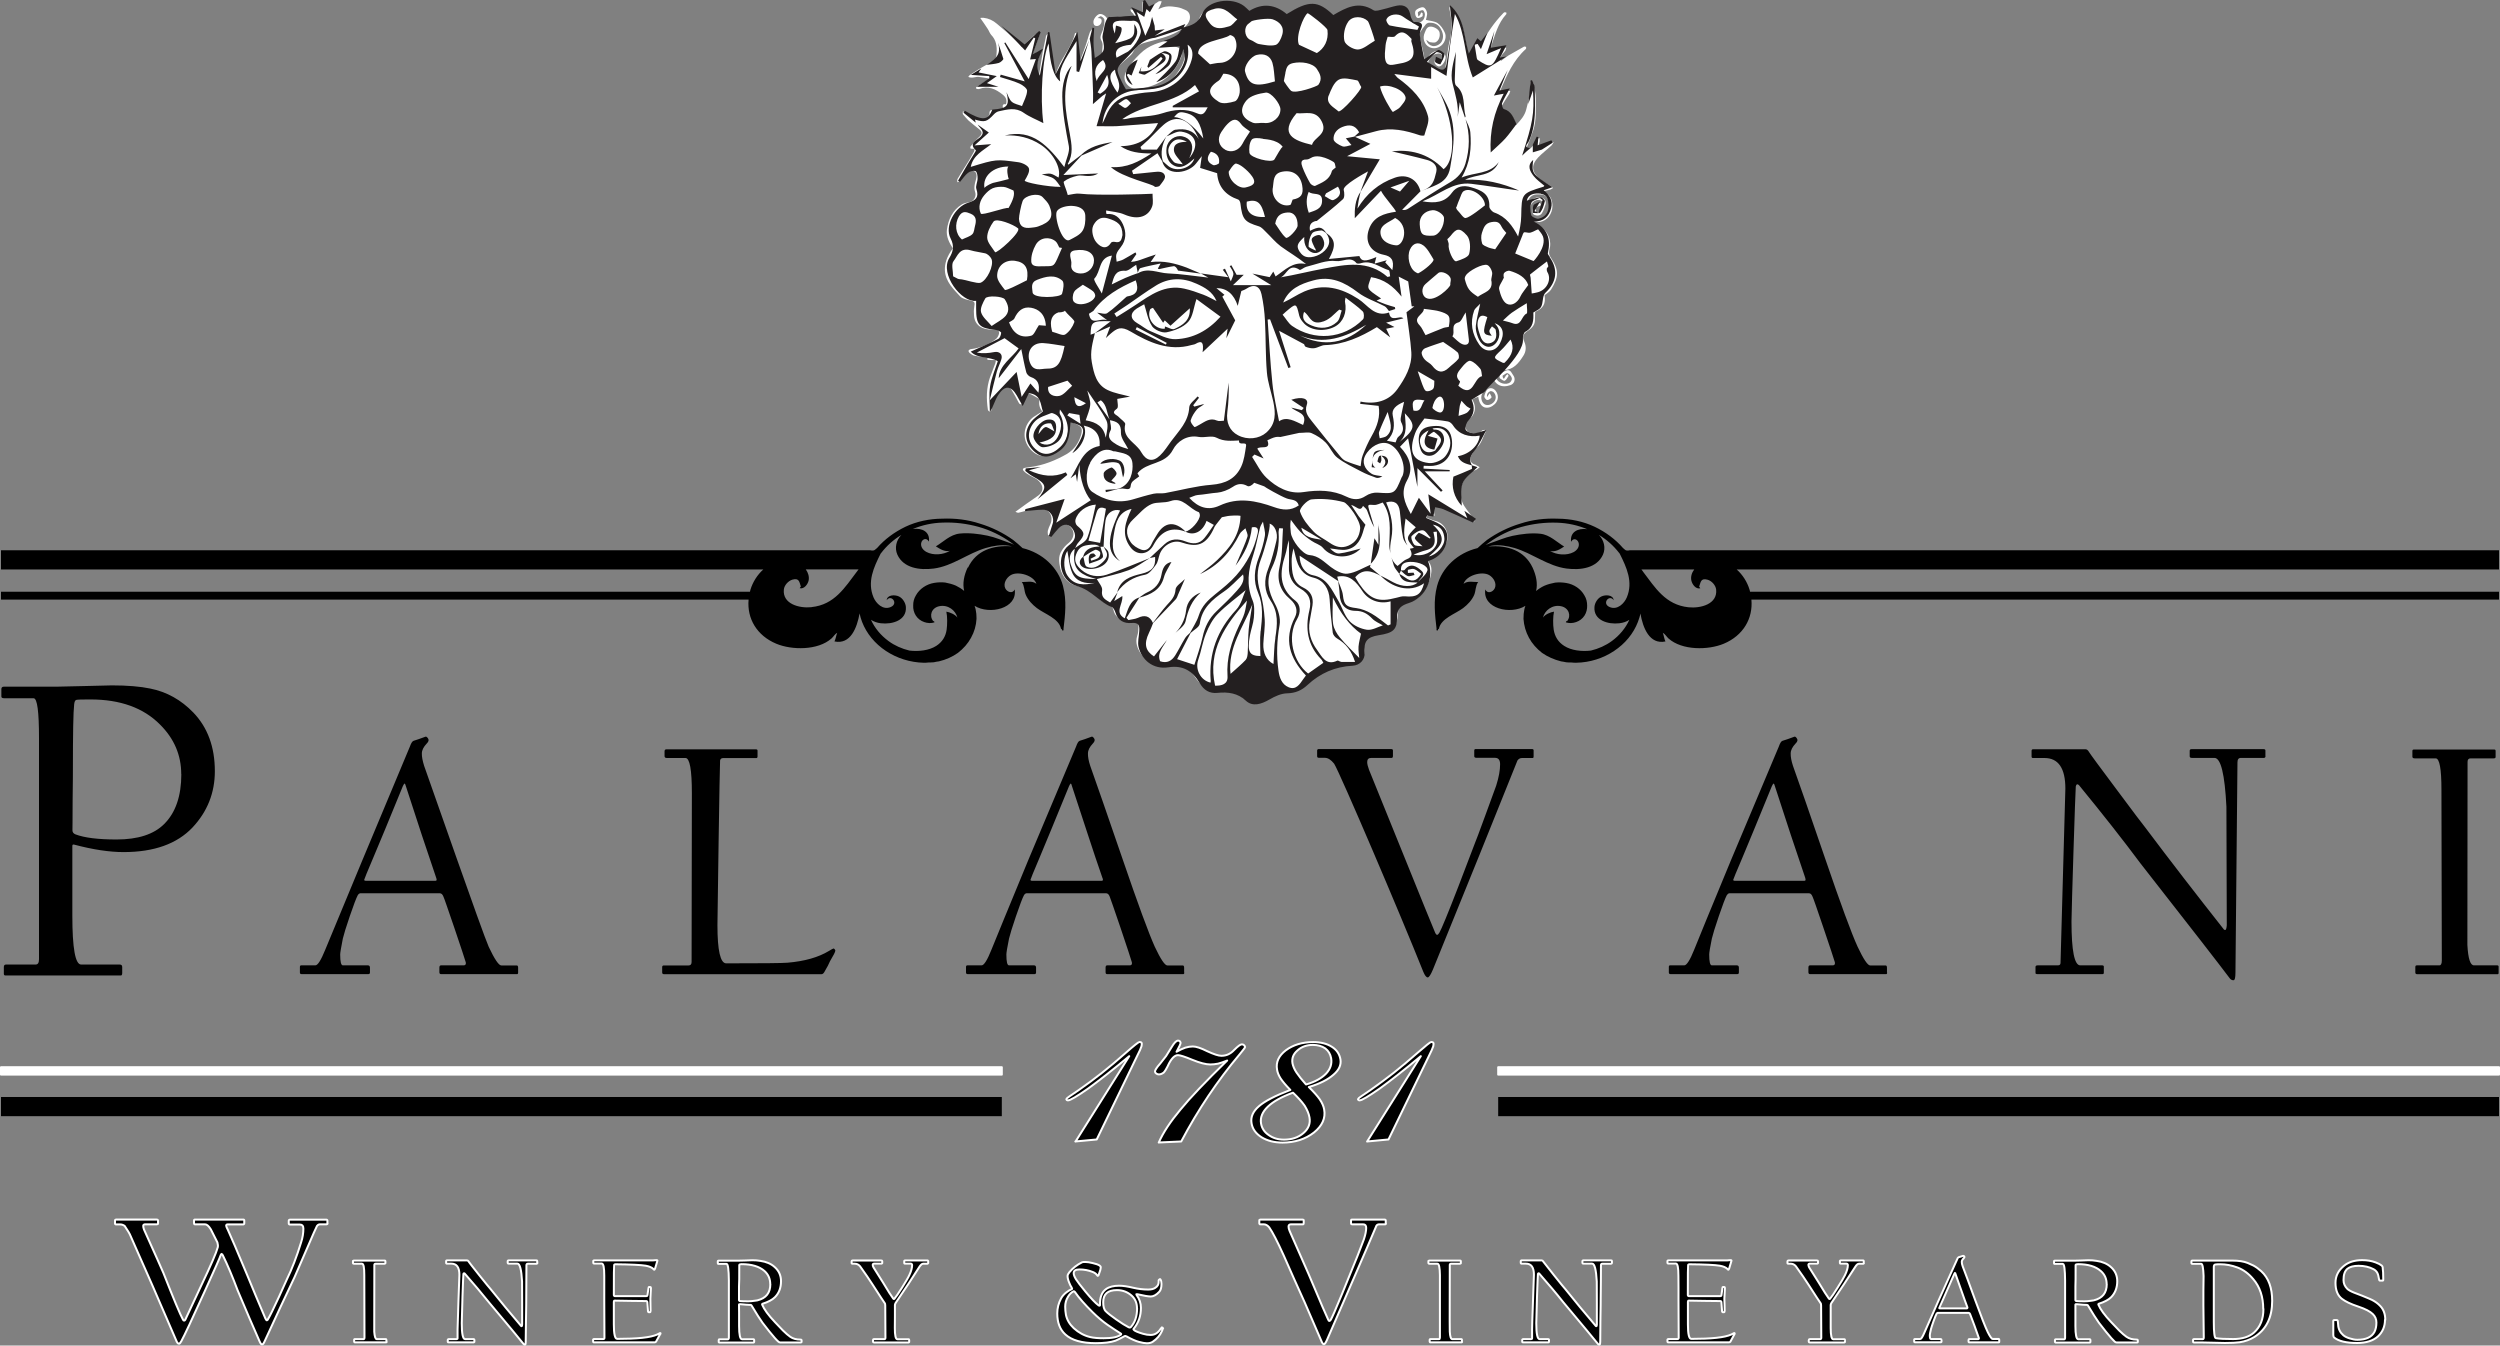 <?xml version="1.0" encoding="UTF-8"?>
<svg id="Layer_2" data-name="Layer 2" xmlns="http://www.w3.org/2000/svg" viewBox="0 0 273.68 147.3">
  <rect x="0" y="0" width="273.68" height="147.3" fill="#808080" stroke="none"/>
  <defs>
    <style>
      .cls-1 {
        fill-rule: evenodd;
      }

      .cls-1, .cls-2 {
        fill: #fff;
      }

      .cls-3 {
        fill: #231f20;
      }

      .cls-4 {
        fill: none;
      }

      .cls-4, .cls-5 {
        stroke: #fff;
        stroke-linecap: round;
        stroke-linejoin: round;
        stroke-width: .22px;
      }
    </style>
  </defs>
  <g id="Layer_1-2" data-name="Layer 1">
    <path class="cls-1" d="M167.05,16.58c.57-.3.9-.73,1.16-1.23.06-.11.21-.18.31-.26.02.13.05.26.03.38-.06.21-.11.43-.18.67.44-.19.87-.4,1.29-.56.11-.05.27,0,.42,0-.08.11-.15.26-.23.34-.48.45-1.02.85-1.47,1.32-.82.88-.68,1.6.19,2.38.34.29.79.5,1.18.74.1.06.18.14.27.22-.1.06-.19.13-.31.18-.24.08-.5.11-.86.19.15.08.23.11.29.14.66.3.82.93.81,1.52-.03.77-.52,1.55-1.4,1.69-.58.08-1.34-.48-1.34-1.04,0-.29.03-.59.11-.86.18-.53.76-.86,1.31-.8.4.05.65.32.58.73-.1.35-.23.72-.42,1.02-.18.27-.5.3-.81.18-.29-.13-.19-.37-.18-.62.02-.33.18-.57.5-.69.1-.05.24,0,.34.05.03.02.05.19.02.22-.06.06-.19.06-.27.11-.1.05-.24.11-.24.18-.03.16,0,.32,0,.48.13,0,.26,0,.35-.03.34-.21.53-.7.39-1.09-.05-.11-.26-.24-.39-.25-.47-.03-.85.29-.97.73-.15.64.05,1.05.61,1.34.32.18.79.03,1.1-.38.45-.53.52-1.25.18-1.85-.24-.45-.66-.45-1.11-.45-.48,0-.81.22-1.02.65-.35.69-.39,1.42-.35,2.22.56-.05,1.03.27,1.52.54,1.06.61,1.45,1.69,1.15,2.7-.08.32-.02.53.16.81.94,1.4.86,2.16.03,3.5-.16.26-.47.42-.71.62.13.96-.13,1.42-1.03,1.82,0,.32-.02.64-.03.97-.03.56-.42.88-.84,1.15-.44.29-.56.62-.34,1.1.26.57.23,1.13-.11,1.63-.48.75-1.06,1.5-2.1,1.52-.37,0-.74-.08-1.13-.13.08.3.16.65.27.99.18.56,1.07.85,1.53.49.13-.1.24-.35.19-.48-.06-.21-.27-.45-.47-.53-.11-.05-.35.18-.53.27-.03.05.03.21.05.3.03.02.08.02.11.02.06-.11.13-.22.21-.34.05-.05.11-.08.18-.14.03.08.11.16.1.19-.13.19-.24.45-.42.53-.1.06-.36-.14-.53-.26-.03-.01-.05-.11-.05-.17.05-.4.4-.53.69-.67.24-.11.48-.05.63.21.08.14.18.27.26.41.19.38.03.81-.37.96-1,.35-1.74-.03-2-1.05-.02-.09-.05-.18-.1-.27.16.93-.44,1.52-.94,2.16-.26.34-.19.94.13,1.21.26.22.73.16,1.05-.16.32-.32.32-.8,0-1.12-.1-.08-.29-.14-.37-.1-.24.11-.39.3-.34.64.08-.13.15-.22.29-.43.1.22.26.42.19.48-.1.14-.31.29-.47.27-.11,0-.32-.27-.31-.38.03-.22.13-.48.26-.69.26-.33.71-.29.98.06.36.46.32,1.05-.08,1.45-.32.29-.68.49-1.13.37-.37-.13-.6-.51-.69-1.17-.23.08-.44.19-.68.29.56.83.35,1.77-.5,2.3-.29.18-.34.45-.26.69.06.22.21.51.4.59.5.21,1.03.29,1.48-.19.08-.05.19-.03.31-.05.02.11.06.24.03.29-.31.58-.42,1.2-.94,1.64-.26.24-.44.59-.61.89-.24.41-.08.81.37.97h.06c.16.11.32.19.5.29-.18.13-.34.32-.55.35-.45.1-.69.35-.97.72-.61.86-.77,1.8-.39,2.76.23.58.71,1.05,1.06,1.6.1.14.19.29.29.45-.03.03-.06.06-.06.1-.4-.16-.81-.26-1.13-.48-.84-.51-1.73-.89-2.63-1.21-.15-.05-.39-.06-.44.02-.13.14-.16.35-.16.53-.03.16.02.32.05.49-.18-.06-.34-.13-.5-.19-.02,0-.03-.02-.1-.03-.1.1-.19.21-.34.4.36.13.66.29.98.37,1.11.22,1.81,1.58,1.05,2.79-.39.62-.89,1.09-1.53,1.39-.08.05-.16.08-.23.13-.03.03-.03.06-.08.08.45.46.45,1.02.32,1.6-.18.78-.55,1.47-1.05,2.11-.45.59-1.13.73-1.76.93-.74.27-.74.29-.77,1.02-.02.41-.11.86-.23,1.28-.1.34-.32.61-.73.7-.42.08-.84.17-1.26.3-.29.08-.61.18-.89.32-.56.29-.76.83-.6,1.39.24.86-.66,1.69-1.44,1.69-1.79,0-3.29.67-4.58,1.87-.34.3-.73.62-1.15.83-.32.16-.74.22-1.13.22-.81.02-1.48.21-2.19.72-.87.66-1.81.77-2.9-.1-.68-.54-1.39-.83-2.26-.62-.21.05-.42.03-.65.03-.82.03-1.32-.51-1.81-1.05-.31-.35-.55-.78-.87-1.13-.61-.67-1.42-.85-2.26-.67-1.34.22-2.4-.18-3.16-1.23-.42-.59-.69-1.26-.44-2.03.1-.27.11-.58.13-.86.03-.54-.23-.8-.77-.7-.76.14-1.76-.33-1.95-1.2-.08-.37-.34-.59-.73-.75-.31-.11-.64-.29-.86-.54-.64-.78-1.42-1.18-2.44-1.4-.95-.22-1.56-.96-1.81-1.92-.14-.65-.24-1.33.15-1.92.19-.32.44-.59.71-.81.79-.62.79-1.52-.06-2.06-.19-.11-.58-.08-.81.03-.27.13-.47.45-.69.69-.06.08-.08.19-.16.24-.16.09-.32.16-.48.22-.02-.16-.05-.35-.02-.51.06-.24.16-.48.27-.7.39-.85-.11-1.72-1.06-1.72-.56,0-1.15.16-1.73.27-.23.05-.45.14-.69.18-.11.02-.23-.06-.34-.1.84-.61,1.61-1.18,2.42-1.72.84-.57.58-1.34-.05-1.82-.24-.18-.55-.29-.81-.45-.21-.13-.44-.26-.6-.43-.21-.18-.19-.34.1-.4.19-.03.39-.05.57-.08,1.44-.19,2.76-.72,4.02-1.44.81-.5,1.29-1.21,1.55-2.11.16-.59.07-.85-.48-1.12-.26-.14-.55-.22-.74-.32-.16.7-.26,1.33-.4,1.95-.21.93-1.34,1.8-2.34,1.84-.58.05-1.11-.22-1.55-.69-1.15-1.23-.71-2.84.27-3.58.31-.22.64-.4.98-.61-.27-.35-.4-.75-.31-1.21,0-.05,0-.14-.02-.16-.39-.21-.77-.49-1.19-.62-.23-.05-.39.29-.44.58-.02.19-.13.38-.26.54-.11.14-.24.11-.35-.08-.26-.5-.52-.97-.81-1.45-.19-.32-.45-.32-.79-.16-.98.51-1.39,1.33-1.39,2.38,0,.08-.11.16-.18.22-.06-.06-.19-.13-.21-.21-.18-1.21-.18-2.4.23-3.58.19-.51.39-1.02.58-1.53.05-.13.05-.27.06-.35-.34,0-.61,0-.92-.03v-.24c-.45-.08-.95-.11-1.44-.21-.19-.03-.36-.19-.52-.3-.06-.06-.14-.21-.11-.24.03-.1.16-.16.27-.18.97-.13,1.89-.46,2.68-1.07.19-.13.34-.4.39-.64.03-.26-.1-.48-.48-.43-.44.02-.94,0-1.34-.18-.53-.22-.89-.72-.92-1.33-.03-.32-.03-.64.02-.94.1-.56.05-.64-.5-.75-.36-.08-.79-.18-1.03-.42-.74-.81-1.6-1.6-1.68-2.83-.03-.77.19-1.52.87-2.44-.4-.62-.74-1.28-.65-2.04.16-1.13.61-2.14,1.65-2.78.24-.14.56-.19.86-.25.47-.11.74-.67.58-1.1-.08-.22-.1-.48-.06-.72.03-.32.18-.64.21-.96.06-.53-.32-.78-.81-.56-.42.19-.69.56-.94.96-.06.1-.23.14-.34.22,0-.13-.05-.27.02-.38.39-.66.81-1.31,1.23-1.98.19-.34.39-.67.58-1.02.03-.08.02-.16.05-.3-.1,0-.16.03-.21.01-.08,0-.21,0-.24-.03-.03-.06-.02-.21.03-.25.29-.34.58-.7.92-1.01.32-.29.37-.53.05-.81-.4-.32-.81-.64-1.21-.99-.19-.21-.42-.43-.6-.67-.06-.08-.03-.22-.03-.32.11.03.27.03.32.1.39.45.87.7,1.45.77.35.03.73.03.97-.29.08-.1.18-.22.18-.32-.03-.46.23-.45.58-.43.29.02.58-.06.94-.08-.13-.38-.11-.62.29-.54.13-.46,0-.77-.35-1.05-.77-.62-1.58-1.01-2.6-.62-.08.03-.19-.02-.29-.02-.02-.06-.03-.11-.05-.16.45-.29.94-.59,1.37-.88v-.11c-.37-.05-.73-.13-1.08-.16-.36-.03-.73.19-1.13,0,.08-.11.13-.18.18-.21.31-.19.56-.38.86-.56.39-.22.76-.48,1.16-.64.65-.27.87-.48.9-1.2.05-.72-.03-1.42-.6-2-.16-.19-.24-.45-.37-.64-.26-.4-.52-.78-.82-1.2.08-.02.23-.03.36-.02.55.06,1.05.29,1.47.66.74.62,1.47,1.25,2.19,1.9.23.21.39.48.55.67.45-.45.87-.88,1.31-1.29.08-.06.19-.13.31-.16.1-.02.19,0,.31,0-.03.1-.05.19-.08.27-.23.64-.45,1.28-.71,1.92-.02.05,0,.13,0,.26.19-.19.34-.35.52-.48.08-.05.23-.05.32-.06,0,.1.02.21-.02.3-.16.53-.36,1.04-.48,1.58-.08.32.05.61.37.83.15-.91.27-1.79.42-2.67.1-.51.21-1.01.32-1.52.02-.11.03-.24.1-.32.05-.08.16-.11.26-.17.03.1.1.19.08.27-.23,1.39.24,2.7.56,4.02.02.05.06.1.11.19.44-1.68,1.74-2.87,2.1-4.5,0-.03.08-.03.13-.05.1,1.05.19,2.08.27,3.11.05,0,.08.02.11.02.24-.56.45-1.13.65-1.71.18-.5.29-1.01.47-1.48.03-.13.16-.24.26-.35,0,.03.03.05.06.06v3.39c.36-.27.69-.51,1.02-.75,0-.14.02-.29.02-.43.03-.35.11-.67-.11-1.04-.26-.43.14-.88.23-1.33.08-.3.13-.62.11-.93-.02-.14-.19-.3-.35-.37-.1-.05-.27.1-.4.19.26,0,.47.03.45.34-.02.3-.26.53-.53.53-.31,0-.37-.22-.37-.46,0-.32.37-.78.66-.85.29-.06.73.21.87.56.03.08.05.16.1.29.94-.81,1.9-.64,2.94-.16.02-.41-.13-.69-.42-.93-.06-.05-.06-.18-.11-.27.1.02.23,0,.32.06.29.16.58.32.92.53.05-.53.1-.96.11-1.42.63.02.24.7.55.8.4-.29.77-.58,1.18-.83.08-.06.23-.03.35-.03-.03.1-.05.21-.1.32-.06.16-.16.32-.27.57.73-.43,1.4-.35,2.07-.24.31.05.6.16.89.3.44.18.58.59.48,1.07-.21.72-.81,1.02-1.37,1.34-1.02.56-2.15.8-3.26,1.1-.66.16-1.21.4-1.55,1.07-.18.37-.56.61-.86.89-.27.27-.58.51-.84.77-.06.06-.11.18-.11.26.03.85.42,1.53.81,2.24.03.08.21.13.32.11.61-.03,1.24-.06,1.86-.13.87-.08,1.74-.13,2.52-.66.61-.4,1.03-.99,1.4-1.58.21-.3.35-.65.47-1.02.21-.54.02-1.04-.31-1.47-.1-.13-.29-.24-.42-.24-.39.02-.76.1-1.13.14,0,.05,0,.1.02.14.27,0,.55-.03.84,0,.66.08.9.54.66,1.17-.82,2.09-2.44,3.15-4.65,3.45-.82.13-1.9-.67-1.42-1.77.37-.81.95-1.45,1.6-2.09.95-.94,2.13-1.28,3.4-1.52.1-.02.24-.06.31-.14.63-.88,1.55-1.31,2.6-1.52.18-1.48,1.26-2.06,2.56-2.36,1.18-.27,2.16.13,2.97,1.04,1.84-.86,2.65-.7,4.15.35.48-.3.94-.67,1.45-.89,1.23-.51,2.61-.14,3.5.86.06.08.14.14.23.22.68-.72,1.58-.91,2.5-1.05.63-.1,1.24.02,1.78.42.32.24.73.26,1.06.03.65-.45,1.37-.58,2.15-.54.34,0,.74.35.84.72.06.24.08.46.14.7.08.34.34.46.66.37.61-.16.84-.43.87-.99,0-.16-.13-.45-.23-.46-.16-.02-.39.1-.52.21-.06.06.02.26.03.48.13-.11.16-.13.18-.16.05-.06.08-.19.13-.29.05.03.14.06.16.08,0,.14.03.32-.02.35-.16.11-.37.22-.53.18-.23-.05-.34-.57-.23-.78.13-.22.63-.45.87-.38.21.06.45.5.4.8-.03.22-.1.46-.13.57.44.11.92.13,1.26.34.34.22.61.62.79,1.01.24.46.06,1.07-.32,1.42-.4.35-.9.43-1.34.22-.56-.27-.81-.97-.5-1.63.13-.29.23-.67.71-.62.39.05.82.33.89.62.1.45-.08.94-.45,1.1-.18.06-.42,0-.61-.02-.11-.03-.19-.13-.39-.26.13.42.36.59.65.67.34.1.84-.13,1.03-.46.27-.51.16-.99-.13-1.47-.26-.43-.66-.61-1.15-.61-.16-.02-.34.06-.45.18-.24.3-.48.62-.68.96-.06.13,0,.35.03.51.13.54.29,1.12.39,1.66.06.37.21.73-.06,1.12-.21.27-.27.65-.42,1.07.13-.05.29-.06.34-.14.13-.24.26-.51.32-.78.21-.78.63-1.53,1.48-1.49.35.03.76.34.77.65.03.42-.42,1.1-.76,1.05-.16-.02-.39-.22-.45-.4-.05-.14.08-.35.16-.51.03-.05.29-.03.34.03.05.1.03.26,0,.38,0,.06-.11.08-.16.13.02.03.03.1.05.08.27-.05.58-.49.48-.78-.08-.32-.34-.4-.65-.32-.48.06-.92.64-.98,1.23-.03.21-.02.42-.02.61h.14c0-.08-.02-.18.02-.24.03-.16.08-.32.13-.46.13.06.27.14.39.21.31.19.6.42.9.61.05.03.11.03.27.06.06-.38.16-.73.21-1.1.13-.81.18-1.63.39-2.43.27-1.15.21-2.27-.05-3.4,0-.03,0-.08.02-.22.18.11.32.19.4.29.89,1.04,1.15,2.3,1.39,3.58.08.48.18.91.26,1.36.05.02.08.02.13.02.23-.46.48-.89.73-1.37.05-.1.15-.16.21-.27.06.11.15.21.19.32.03.06.03.13.06.24.1-.08.14-.13.18-.21.6-1.17,1.34-2.24,2.24-3.18.06-.06.13-.16.19-.18.08-.03.16,0,.24.02,0,.06.02.16-.02.19-.9.99-1.21,2.22-1.61,3.4-.06.16-.05.35-.06.54.47-.11.89-.22,1.31-.3.11-.03.24.02.37.03-.05.11-.06.24-.11.32-.24.35-.65.58-.48,1.12.29-.21.55-.43.84-.61.56-.32,1.11-.64,1.69-.96.05-.03.14.02.23.02,0,.08.02.21-.03.24-1.37,1.23-2.08,2.87-2.78,4.5-.05.1-.08.19-.14.34.34-.11.63-.24.9-.3.1-.03.21.05.32.08-.05.1-.08.19-.11.29-.29.45-.58.88-.84,1.34-.18.33.1.49.35.57.69.21.98.72,1.15,1.34.02.05.05.08.08.16.5-.51.94-1.02,1.11-1.69.18-.62.32-1.28.44-1.92.05-.24-.02-.5-.02-.77,0-.13.05-.24.08-.37.11.08.29.16.31.24.11.56.24,1.1.24,1.65,0,1.15.08,2.32-.27,3.42-.24.72-.53,1.42-.81,2.12-.02.08-.03.11-.06.22"/>
    <path d="M151.72,133.93c0,.07-.02.1-.06.1h-.68c-.13,0-.23.05-.3.15-.72,1.7-1.53,3.58-2.43,5.64-.78,1.81-1.77,4.1-2.98,6.86-.14.31-.25.47-.33.47-.1,0-.19-.11-.28-.34-1.44-3.37-2.44-5.63-2.98-6.78-.39-.88-.78-1.75-1.16-2.62-.68-1.5-1.2-2.51-1.57-3.04-.19-.23-.39-.34-.59-.34h-.36c-.06,0-.11-.01-.11-.03-.01-.02-.03-.04-.03-.07v-.32c0-.07.04-.1.11-.1h4.62c.09,0,.13.03.13.08v.32c0,.08-.03.12-.09.12h-1.3c-.18,0-.27.08-.27.25,0,.12.03.27.11.46.65,1.47,1.34,3.03,2.07,4.7,1.3,3.08,2.01,4.74,2.13,4.96.05.14.11.21.16.21.04,0,.09-.04.15-.13.13-.21.54-1.14,1.22-2.79.34-.85.69-1.7,1.04-2.56.05-.1.28-.66.68-1.67.4-1.02.63-1.61.68-1.77.17-.51.26-.94.26-1.27,0-.26-.11-.39-.33-.39h-1.18c-.1,0-.15-.04-.15-.1v-.32c0-.07.02-.1.08-.1h3.62c.07,0,.1.03.1.08v.34ZM42.33,146.9s-.01.05-.04.05h-3.42s-.07,0-.08-.02c-.01-.01-.02-.03-.02-.04v-.21s0-.06.02-.07c.02,0,.03-.01.05-.01h.96c.06,0,.1-.06.1-.19l-.02-6.82c0-.83-.08-1.25-.25-1.25h-.89c-.06,0-.1-.02-.1-.06v-.23s.02-.05.07-.05h3.41s.07.01.07.05v.24s-.03.05-.08.05h-1c-.08,0-.13.05-.13.14,0,3.99-.01,6.05-.01,6.19,0,.65,0,1.02,0,1.11.04.55.13.82.28.82h1s.05.02.05.06v.24ZM58.83,138.26c0,.05-.02.08-.07.08h-.98c-.1,0-.15.06-.15.18,0,.03,0,.63-.01,1.79,0,1.17-.01,1.8-.01,1.89s0,.88-.03,2.36c-.02,1.48-.03,2.25-.03,2.33,0,.2-.02.31-.08.31-.07,0-.12-.03-.16-.08-.43-.54-1.69-2.06-3.8-4.57-.75-.94-1.63-1.98-2.64-3.13-.07-.06-.12-.04-.14.05-.01.06-.05.86-.1,2.42-.05,1.57-.08,2.56-.08,2.96,0,1.17.12,1.75.37,1.75h.94s.07.02.07.05v.24s-.02.06-.05.06h-2.77c-.06,0-.09-.02-.09-.04v-.24s.03-.07.09-.07h.87c.07,0,.11-.03.11-.1v-.97c0-.26.04-1.31.1-3.16.07-1.84.1-2.79.1-2.82,0-.82-.3-1.22-.9-1.22h-.49s-.06-.02-.06-.07v-.21s.02-.07.07-.07h2.23c.06,0,.11.04.15.11.04.07.43.57,1.16,1.49.74.92,1.15,1.43,1.25,1.53,1.05,1.31,2.17,2.67,3.35,4.05.02.02.04.02.05.02.03,0,.06-.06.06-.18,0-.08,0-.86,0-2.33,0-1.48,0-2.28-.01-2.39-.07-1.29-.24-1.95-.51-1.95h-.97c-.06,0-.09-.02-.09-.07v-.21s.03-.07.08-.07h3.07c.06,0,.08.02.08.06v.22ZM72.29,146.01c-.13.25-.29.54-.47.86-.04.05-.09.08-.15.08h-6.67s-.07-.02-.07-.08v-.21s.02-.07.05-.07h1.05c.1,0,.14-.04.14-.14,0-.03,0-.71-.01-2.03,0-1.31-.01-1.98-.01-2.02,0-.04,0-.5,0-1.36,0-.87,0-1.33,0-1.38,0-.89-.09-1.34-.28-1.34h-.85s-.07-.02-.07-.06v-.22s.02-.06.08-.06h6.31c.08,0,.2,0,.35-.02.14,0,.21-.01.21-.01.06,0,.08.02.07.06-.07.24-.15.52-.25.84-.04.1-.07.15-.11.15l-.1-.1c-.17-.16-.45-.27-.82-.34-.53-.09-1.64-.14-3.34-.16-.06,0-.1.03-.12.08-.02.05-.03,1.14-.03,3.27,0,.09.04.14.12.14h3.45c.07,0,.1-.03.11-.1.01-.07.03-.21.06-.42.02-.21.04-.33.05-.35,0-.09.03-.13.08-.13h.11c.05,0,.08.04.08.11,0,.02,0,.2-.03.55-.02.35-.03.56-.03.63,0,.06,0,.29.01.69,0,.4.01.61.01.64,0,.1-.03.14-.08.14h-.12s-.08-.03-.08-.09c-.02-.28-.05-.62-.07-1-.01-.09-.06-.13-.13-.13-.04,0-.62,0-1.74-.02-1.11-.02-1.69-.03-1.71-.03-.06,0-.09.04-.09.12v2.48c0,1.06.12,1.59.37,1.59,2.2,0,3.66-.15,4.38-.48.17-.09.28-.14.32-.16.05,0,.06.03.04.08ZM87.74,146.88c0,.05-.02.08-.05.08h-2.29c-.05,0-.11-.03-.18-.08-.18-.15-.51-.51-.99-1.11-.26-.32-.51-.64-.76-.97-.28-.39-.67-1.01-1.17-1.84-.03-.08-.07-.11-.11-.11-.22,0-.61-.03-1.17-.08-.08-.02-.12,0-.12.07,0,.08,0,.36.01.83,0,.47,0,.97,0,1.5,0,.96.11,1.44.32,1.44h1.25s.08.02.08.07v.22s-.02.07-.06.07h-3.73s-.07,0-.08-.02c0-.01-.01-.03-.01-.04v-.21s.01-.06.02-.07c.01,0,.03-.01.05-.01h.92c.08,0,.12-.06.12-.2v-6.24c-.01-1.21-.1-1.82-.25-1.82h-.89s-.07-.01-.07-.05v-.24s.02-.06.06-.06h2.11c.07,0,.33,0,.81-.02.47-.02.74-.03.79-.03.31,0,.6.02.89.07.65.09,1.18.32,1.57.68.46.41.69.92.69,1.55,0,.71-.22,1.3-.67,1.75-.28.28-.73.52-1.36.72-.04.02-.05.04-.04.08.21.51.68,1.16,1.43,1.95.39.41.67.71.85.89.32.31.58.54.8.69.3.21.67.31,1.13.31.08,0,.11.02.11.05v.21ZM84.32,140.58c0-.58-.21-1.06-.62-1.43-.58-.51-1.42-.76-2.51-.76-.16,0-.25.03-.26.09,0,1.26,0,2.05-.03,2.36v1.5s.04.08.1.09c.11.01.41.03.9.03.2,0,.43-.02.68-.06.25-.03.37-.05.34-.05.94-.23,1.41-.82,1.41-1.77ZM101.59,138.29s-.02.05-.04.05h-.49c-.12,0-.25.11-.39.31-.33.52-.74,1.14-1.21,1.88-.46.67-.93,1.38-1.42,2.12-.05.1-.07.17-.07.21,0,.02,0,.42,0,1.22,0,.8-.01,1.23-.01,1.3,0,.82.09,1.23.28,1.23h1.21s.04,0,.06.02c0,0,.02.03.02.06v.22s-.02.05-.06.05h-3.8c-.06,0-.1-.03-.1-.08v-.18c0-.06.03-.1.08-.1h1.16c.08,0,.12-.05.12-.16l-.02-3.52c0-.13-.02-.23-.07-.28-.08-.1-.51-.76-1.3-1.99-.34-.53-.8-1.21-1.39-2.03-.16-.19-.36-.28-.58-.28h-.26s-.07,0-.07-.02c-.01-.02-.01-.03-.01-.04v-.2c0-.06.03-.09.09-.09h3.16c.07,0,.1.02.1.08v.2s-.02.06-.05.06h-.81c-.12,0-.18.05-.18.14,0,.06.02.15.08.27.29.46.64,1.01,1.04,1.65.56.94.93,1.52,1.11,1.75.05.08.1.09.14.04.17-.2.45-.61.85-1.24.39-.63.66-1.07.78-1.34.21-.43.31-.8.31-1.1,0-.11-.06-.17-.18-.17h-.62s-.06-.01-.06-.05v-.23s.02-.06.06-.06h2.5s.06.02.06.05v.24ZM127.3,145.39c0,.07-.04.19-.12.36-.2.44-.52.82-.98,1.13-.17.12-.39.17-.65.17-.21,0-.5-.05-.87-.15-.37-.1-.82-.3-1.35-.6-.08-.05-.16-.06-.24-.02-.49.27-.82.43-.98.49-.53.18-1.25.27-2.15.27-1.53,0-2.64-.32-3.33-.95-.6-.54-.89-1.32-.89-2.3,0-.58.14-1.14.42-1.65.14-.26.34-.48.59-.67.19-.15.39-.27.59-.35.04-.02.04-.07-.02-.16-.1-.15-.19-.33-.26-.51-.13-.3-.19-.55-.19-.76,0-.12.07-.26.2-.42.38-.46.84-.81,1.38-1.08.05-.03.17-.04.36-.04.2,0,.47.04.8.12.36.08.61.17.76.27.08.06.13.12.13.18-.01.2-.07.44-.18.7-.06.18-.1.27-.12.27-.02,0-.07-.05-.14-.14-.09-.12-.23-.22-.43-.3-.46-.19-.96-.28-1.47-.28-.42,0-.62.14-.62.41,0,.17.08.39.26.68.16.25.5.7,1.02,1.33.63.76,1.11,1.27,1.43,1.5.06.04.11.06.13.05.02,0,.04-.04.04-.08-.03-.82.19-1.4.66-1.74.35-.25.83-.37,1.44-.37.41,0,.93.08,1.56.23.52.12,1.06.19,1.61.19.33,0,.59-.06.78-.19.25-.16.37-.37.37-.63,0-.04,0-.08,0-.12,0-.07,0-.12.03-.13.06-.04.09-.07.11-.07,0-.01.03,0,.06.04.07.11.11.28.11.49,0,.4-.08.69-.25.86-.31.34-.63.51-.92.51-.26,0-.76-.08-1.48-.25-.06-.01-.08-.01-.1,0-.01.02,0,.05.04.1.3.43.46.89.46,1.39,0,.9-.27,1.66-.8,2.3-.04.04-.02.08.04.13.11.11.44.25.98.41.3.09.58.13.84.13.45,0,.81-.22,1.1-.67.06-.09.1-.14.13-.16.02,0,.04.01.07.03.04.03.07.06.07.07ZM122.73,146.09s.04-.07-.03-.1c-.53-.33-1.02-.66-1.47-.97-.53-.37-1.07-.83-1.61-1.36-.84-.83-1.5-1.57-1.96-2.24-.05-.06-.1-.08-.15-.05-.23.11-.43.31-.6.6-.2.33-.3.69-.3,1.07,0,.31.03.6.08.89.11.55.4,1.04.86,1.47.53.48,1.12.81,1.79.97.38.09.87.13,1.48.13.94,0,1.57-.13,1.89-.4ZM124.47,143.23c0-.57-.19-1.03-.58-1.39-.45-.4-.99-.61-1.61-.61-.51,0-.89.11-1.13.32-.26.23-.38.57-.38,1,0,.48.09.82.29,1,.21.22.6.51,1.13.89.58.41,1.03.69,1.35.85.12.06.21.05.27-.03.44-.5.67-1.18.67-2.04ZM160.06,146.9s-.01.05-.04.05h-3.42s-.06,0-.07-.02c-.01-.01-.02-.03-.02-.04v-.21s0-.06.02-.07c.02,0,.03-.01.05-.01h.95c.07,0,.1-.06.1-.19v-6.82c-.01-.83-.1-1.25-.27-1.25h-.89c-.06,0-.1-.02-.1-.06v-.23s.02-.05.07-.05h3.41s.07.01.07.05v.24s-.03.05-.08.05h-1c-.08,0-.13.05-.13.14,0,3.99-.01,6.05-.01,6.19,0,.65,0,1.02.01,1.11.03.55.12.82.28.82h.99s.06.02.06.06v.24ZM176.45,138.26c0,.05-.02.08-.07.08h-.98c-.1,0-.14.06-.14.18,0,.03,0,.63-.01,1.79-.02,1.17-.02,1.8-.02,1.89s0,.88-.03,2.36c-.02,1.48-.02,2.25-.02,2.33,0,.2-.03.31-.09.31-.07,0-.12-.03-.16-.08-.43-.54-1.7-2.06-3.8-4.57-.74-.94-1.63-1.98-2.63-3.13-.06-.06-.11-.04-.14.05-.01.06-.05.86-.1,2.42-.05,1.57-.08,2.56-.08,2.96,0,1.17.12,1.75.37,1.75h.94s.08.02.08.05v.24s-.02.06-.06.06h-2.77c-.06,0-.1-.02-.1-.04v-.24s.03-.07.1-.07h.86c.08,0,.12-.03.12-.1v-.97c0-.26.03-1.31.1-3.16.07-1.84.1-2.79.1-2.82,0-.82-.3-1.22-.89-1.22h-.49s-.06-.02-.06-.07v-.21s.03-.07.07-.07h2.23c.06,0,.12.04.15.11.05.07.44.57,1.17,1.49.74.92,1.15,1.43,1.25,1.53,1.05,1.31,2.17,2.67,3.35,4.05.02.02.04.02.05.02.04,0,.05-.06.06-.18,0-.08,0-.86,0-2.33,0-1.48-.01-2.28-.01-2.39-.07-1.29-.24-1.95-.51-1.95h-.97c-.06,0-.09-.02-.09-.07v-.21s.03-.07.08-.07h3.07c.06,0,.08.02.08.06v.22ZM189.9,146.01c-.13.25-.29.54-.47.86-.04.05-.09.08-.15.08h-6.67s-.07-.02-.07-.08v-.21s.02-.07.05-.07h1.04c.09,0,.14-.04.14-.14,0-.03,0-.71-.01-2.03-.01-1.31-.01-1.98-.01-2.02,0-.04,0-.5,0-1.36,0-.87-.01-1.33-.01-1.38,0-.89-.09-1.34-.28-1.34h-.85s-.07-.02-.07-.06v-.22s.03-.06.08-.06h6.31c.08,0,.2,0,.34-.02.14,0,.21-.01.21-.01.06,0,.08.02.07.06-.07.24-.15.52-.25.84-.04.1-.07.15-.11.15l-.1-.1c-.17-.16-.44-.27-.82-.34-.52-.09-1.64-.14-3.35-.16-.06,0-.09.03-.12.08-.02.05-.03,1.14-.03,3.27,0,.09.04.14.12.14h3.45c.07,0,.11-.03.11-.1.01-.07.03-.21.06-.42.03-.21.04-.33.04-.35,0-.09.03-.13.09-.13h.11c.05,0,.08.04.08.11,0,.02-.01.2-.03.55-.02.35-.03.56-.03.63,0,.06,0,.29.02.69,0,.4.01.61.01.64,0,.1-.03.14-.08.14h-.12s-.07-.03-.08-.09c-.02-.28-.05-.62-.07-1,0-.09-.05-.13-.13-.13-.04,0-.62,0-1.74-.02-1.11-.02-1.69-.03-1.71-.03-.06,0-.09.04-.09.12v2.48c0,1.06.12,1.59.37,1.59,2.19,0,3.66-.15,4.38-.48.18-.09.28-.14.32-.16.05,0,.06.03.04.08ZM204.04,138.29s-.01.05-.04.05h-.5c-.12,0-.25.11-.38.31-.34.52-.74,1.14-1.22,1.88-.45.67-.93,1.38-1.42,2.12-.05.1-.07.17-.07.21,0,.02,0,.42,0,1.22,0,.8,0,1.23,0,1.3,0,.82.1,1.23.27,1.23h1.21s.05,0,.06.02c.01,0,.02.03.02.06v.22s-.02.05-.06.05h-3.8c-.06,0-.1-.03-.1-.08v-.18c0-.06.04-.1.09-.1h1.16c.08,0,.12-.05.12-.16l-.02-3.52c0-.13-.02-.23-.07-.28-.08-.1-.51-.76-1.3-1.99-.34-.53-.8-1.21-1.39-2.03-.16-.19-.35-.28-.58-.28h-.25s-.07,0-.08-.02c0-.02-.01-.03-.01-.04v-.2c0-.06.03-.09.09-.09h3.15c.07,0,.1.02.1.08v.2s-.02.06-.05.06h-.82c-.12,0-.18.05-.18.14,0,.06.03.15.08.27.29.46.64,1.01,1.04,1.65.57.94.93,1.52,1.11,1.75.05.08.11.09.14.04.17-.2.45-.61.84-1.24.4-.63.66-1.07.79-1.34.21-.43.32-.8.32-1.1,0-.11-.06-.17-.18-.17h-.62s-.07-.01-.07-.05v-.23s.02-.06.07-.06h2.49s.05.02.05.05v.24ZM218.86,146.89s0,.06-.04.06h-3.25s-.07-.02-.07-.08v-.17c0-.06.02-.1.07-.1h.97c.07,0,.11-.04.09-.12-.04-.14-.21-.6-.49-1.38-.29-.77-.44-1.19-.47-1.24-.04-.09-.09-.14-.14-.14h-3.41s-.08.04-.11.08c-.07.12-.18.4-.34.83-.16.44-.25.74-.29.89-.08.36-.12.57-.12.63,0,.29.04.44.12.44h1.07c.06,0,.09.03.09.1v.19s-.02.06-.07.06h-2.85s-.07-.02-.07-.06v-.22s.02-.07.06-.07h.6c.1,0,.24-.21.42-.62.18-.41.7-1.61,1.58-3.58.56-1.25,1.24-2.75,2.04-4.52.05-.14.1-.21.15-.23.13-.03.3-.09.51-.16.04-.01.07,0,.12.07.04.06.02.12-.06.2-.14.13-.21.26-.21.39,0,.13.03.3.1.49.25.66.72,1.89,1.37,3.7.66,1.81,1.12,2.98,1.38,3.51.25.5.43.74.53.74h.67s.05.03.05.1v.19ZM215.38,143.13c-.2-.52-.4-1.1-.62-1.72-.22-.62-.45-1.27-.69-1.95-.01-.06-.03-.1-.06-.11-.01.02-.04.05-.07.11-.58,1.34-1,2.29-1.26,2.86-.26.56-.39.85-.39.87,0,.03.02.04.06.04h2.98s.06-.03.04-.1ZM234.03,146.88c0,.05-.02.08-.05.08h-2.29c-.05,0-.11-.03-.18-.08-.17-.15-.5-.51-.98-1.11-.26-.32-.51-.64-.76-.97-.28-.39-.67-1.01-1.17-1.84-.03-.08-.07-.11-.12-.11-.22,0-.61-.03-1.17-.08-.08-.02-.11,0-.11.07,0,.08,0,.36,0,.83,0,.47,0,.97,0,1.5,0,.96.11,1.44.31,1.44h1.26s.07.02.07.07v.22s-.01.07-.05.07h-3.73s-.07,0-.08-.02c-.01-.01-.02-.03-.02-.04v-.21s.01-.06.03-.07c.01,0,.03-.01.05-.01h.92c.08,0,.11-.06.11-.2v-6.24c-.01-1.21-.09-1.82-.25-1.82h-.89s-.07-.01-.07-.05v-.24s.01-.06.06-.06h2.11c.07,0,.33,0,.81-.02.47-.02.73-.03.79-.03.3,0,.61.02.89.07.65.09,1.18.32,1.57.68.46.41.69.92.69,1.55,0,.71-.23,1.3-.67,1.75-.28.28-.73.52-1.36.72-.04.02-.05.04-.04.08.21.51.68,1.16,1.43,1.95.39.41.67.71.85.89.32.31.58.54.8.69.3.21.68.31,1.13.31.07,0,.11.02.11.05v.21ZM230.62,140.58c0-.58-.21-1.06-.63-1.43-.57-.51-1.41-.76-2.5-.76-.16,0-.25.03-.27.09,0,1.26,0,2.05-.02,2.36v1.5s.03.08.1.09c.11.01.4.03.89.03.21,0,.43-.02.69-.06.25-.03.36-.05.34-.05.94-.23,1.41-.82,1.41-1.77ZM248.74,142.4c0,1.83-.65,3.14-1.95,3.96-.47.29-1.01.49-1.61.58-.36.05-.9.08-1.62.08-.34,0-.77-.01-1.3-.03-.53-.02-.97-.03-1.33-.03h-.78c-.05,0-.07-.02-.07-.07,0-.01,0-.05,0-.09v-.13s.02-.07.08-.07h.98c.08,0,.11-.06.11-.2,0-.06,0-.64-.02-1.73-.02-1.09-.02-1.69-.02-1.78v-1.62c.02-.96.02-1.48.02-1.58-.03-.89-.12-1.34-.26-1.34h-1s-.07-.02-.07-.07v-.21s.03-.07.09-.07h4.36c.72,0,1.29.09,1.71.26.28.12.49.21.62.28.3.16.58.37.87.63.8.74,1.19,1.83,1.19,3.24ZM247.76,143.29c0-1.32-.36-2.41-1.1-3.27-.51-.61-1.08-1.02-1.71-1.26-.64-.24-1.27-.36-1.9-.36-.27,0-.45.01-.55.03-.1.02-.15.11-.15.27,0,.06,0,.61,0,1.63,0,1.02,0,1.6,0,1.74v2.67c0,1.14.08,1.73.22,1.75.37.07,1,.1,1.9.1.99,0,1.75-.24,2.28-.71.69-.62,1.03-1.47,1.03-2.59ZM261.09,144.48c0,.73-.26,1.33-.75,1.8-.53.49-1.3.74-2.31.74-1.18,0-2.02-.2-2.51-.6-.05-.05-.09-.14-.09-.27,0-.03,0-.29,0-.78,0-.48,0-.74,0-.78,0-.05.04-.08.1-.08h.29c.05,0,.09.03.1.08,0,.06.02.2.04.42.02.47.22.86.57,1.16.16.14.4.26.7.35.31.1.58.15.83.15.94,0,1.57-.29,1.88-.87.14-.28.21-.61.21-1.02,0-.36-.13-.67-.4-.93-.3-.29-.82-.56-1.57-.81-.85-.28-1.44-.57-1.8-.85-.48-.37-.71-.96-.71-1.76,0-.75.32-1.38.97-1.89.49-.39,1.15-.59,1.95-.59.53,0,1.03.08,1.48.25.29.11.5.22.64.33.06.05.1.1.12.18.05.34.07.78.07,1.34,0,.09-.01.14-.04.14h-.34s-.05-.02-.07-.08c-.03-.12-.06-.3-.1-.5-.07-.3-.24-.52-.5-.66-.47-.25-1.02-.38-1.64-.38-.56,0-.97.11-1.24.33-.28.24-.42.64-.42,1.23,0,.36.13.67.4.95.13.13.37.27.74.42.31.11.61.23.91.35.61.25.97.4,1.08.46.35.18.65.4.89.66.37.38.55.89.55,1.52ZM35.86,133.93c0,.07-.03.1-.1.1h-.74c-.13,0-.24.07-.33.2-.05.07-.46,1-1.22,2.76-.75,1.71-1.15,2.64-1.22,2.81-.93,1.95-2.02,4.29-3.27,7.01-.11.25-.2.37-.29.37s-.17-.11-.27-.33c-.69-1.56-1.5-3.44-2.42-5.63-.56-1.49-1.08-2.73-1.58-3.74-.07-.15-.12-.22-.15-.22-.03,0-.07.05-.11.14-.03.14-.62,1.48-1.77,4.01-1.36,3-2.21,4.81-2.54,5.41-.1.19-.19.28-.25.28-.12,0-.22-.12-.31-.36-.84-1.93-1.71-3.94-2.6-6.01-.75-1.72-1.54-3.51-2.38-5.39-.1-.27-.33-.64-.66-1.13-.15-.11-.31-.17-.49-.17h-.46c-.07,0-.11-.04-.11-.12v-.31c0-.07.03-.1.09-.1h4.46c.1,0,.16.04.16.12v.3c0,.07-.04.1-.11.1h-1.29c-.15,0-.22.06-.22.17,0,.12.03.25.08.39,1.28,2.83,1.98,4.42,2.13,4.77,1.12,2.84,1.83,4.54,2.14,5.1.08.15.16.15.25.02.56-1.19,1.14-2.44,1.76-3.77,1.04-2.19,1.65-3.59,1.8-4.17.03-.14.02-.31-.04-.53-.22-.42-.46-.89-.72-1.43-.23-.37-.44-.55-.63-.55h-1.1c-.08,0-.11-.04-.11-.1v-.32c0-.07.03-.1.11-.1h5.28c.08,0,.11.03.11.1v.31c0,.08-.05.12-.14.12h-1.7c-.09,0-.14.05-.14.15,0,.05.06.21.2.48.3.64,1,2.27,2.09,4.89.59,1.44,1.26,3.04,2,4.77.07.14.12.21.17.21.03,0,.08-.04.12-.13.22-.36.61-1.17,1.19-2.42.29-.65.58-1.29.87-1.93.56-1.14,1.08-2.49,1.56-4.05.17-.51.25-1.02.25-1.52,0-.29-.14-.44-.42-.44h-1.04c-.09,0-.14-.04-.14-.12v-.29c0-.08.06-.12.16-.12h3.95c.08,0,.12.04.12.12v.3Z"/>
    <path class="cls-5" d="M151.72,133.93c0,.07-.02.1-.06.1h-.68c-.13,0-.23.05-.3.15-.72,1.7-1.53,3.58-2.43,5.64-.78,1.81-1.77,4.1-2.98,6.86-.14.31-.25.47-.33.47-.1,0-.19-.11-.28-.34-1.44-3.37-2.44-5.63-2.98-6.78-.39-.88-.78-1.75-1.16-2.62-.68-1.5-1.2-2.51-1.57-3.04-.19-.23-.39-.34-.59-.34h-.36c-.06,0-.11-.01-.11-.03-.01-.02-.03-.04-.03-.07v-.32c0-.07.04-.1.11-.1h4.62c.09,0,.13.03.13.08v.32c0,.08-.03.12-.09.12h-1.3c-.18,0-.27.08-.27.25,0,.12.03.27.11.46.65,1.47,1.34,3.03,2.07,4.7,1.3,3.08,2.01,4.74,2.13,4.96.05.14.11.21.16.21.04,0,.09-.04.15-.13.13-.21.54-1.14,1.22-2.79.34-.85.69-1.7,1.04-2.56.05-.1.28-.66.68-1.67.4-1.02.63-1.61.68-1.77.17-.51.26-.94.26-1.27,0-.26-.11-.39-.33-.39h-1.18c-.1,0-.15-.04-.15-.1v-.32c0-.07.02-.1.08-.1h3.62c.07,0,.1.03.1.08v.34ZM42.33,146.9s-.01.05-.04.05h-3.42s-.07,0-.08-.02c-.01-.01-.02-.03-.02-.04v-.21s0-.06.02-.07c.02,0,.03-.01.05-.01h.96c.06,0,.1-.06.1-.19l-.02-6.82c0-.83-.08-1.25-.25-1.25h-.89c-.06,0-.1-.02-.1-.06v-.23s.02-.05.07-.05h3.41s.07.01.07.05v.24s-.03.05-.08.05h-1c-.08,0-.13.05-.13.14,0,3.99-.01,6.05-.01,6.19,0,.65,0,1.02,0,1.11.04.55.13.82.28.82h1s.05.02.05.06v.24ZM58.83,138.26c0,.05-.02.08-.07.08h-.98c-.1,0-.15.06-.15.18,0,.03,0,.63-.01,1.79,0,1.17-.01,1.8-.01,1.89s0,.88-.03,2.36c-.02,1.48-.03,2.25-.03,2.33,0,.2-.02.31-.08.31-.07,0-.12-.03-.16-.08-.43-.54-1.69-2.06-3.8-4.57-.75-.94-1.63-1.98-2.64-3.13-.07-.06-.12-.04-.14.05-.01.06-.05.86-.1,2.42-.05,1.57-.08,2.56-.08,2.96,0,1.17.12,1.75.37,1.75h.94s.07.02.07.05v.24s-.02.06-.05.06h-2.77c-.06,0-.09-.02-.09-.04v-.24s.03-.07.09-.07h.87c.07,0,.11-.03.11-.1v-.97c0-.26.04-1.31.1-3.16.07-1.84.1-2.79.1-2.82,0-.82-.3-1.22-.9-1.22h-.49s-.06-.02-.06-.07v-.21s.02-.07.07-.07h2.23c.06,0,.11.04.15.11.04.07.43.57,1.16,1.49.74.92,1.15,1.43,1.25,1.53,1.05,1.31,2.17,2.67,3.35,4.05.02.02.04.02.05.02.03,0,.06-.06.06-.18,0-.08,0-.86,0-2.33,0-1.48,0-2.28-.01-2.39-.07-1.29-.24-1.95-.51-1.95h-.97c-.06,0-.09-.02-.09-.07v-.21s.03-.07.08-.07h3.07c.06,0,.08.02.08.06v.22ZM72.29,146.01c-.13.25-.29.54-.47.86-.04.05-.09.08-.15.08h-6.67s-.07-.02-.07-.08v-.21s.02-.07.05-.07h1.05c.1,0,.14-.04.14-.14,0-.03,0-.71-.01-2.03,0-1.31-.01-1.98-.01-2.02,0-.04,0-.5,0-1.36,0-.87,0-1.33,0-1.38,0-.89-.09-1.34-.28-1.34h-.85s-.07-.02-.07-.06v-.22s.02-.06.08-.06h6.31c.08,0,.2,0,.35-.02.14,0,.21-.01.21-.01.06,0,.08.02.07.06-.07.24-.15.52-.25.84-.04.1-.07.15-.11.15l-.1-.1c-.17-.16-.45-.27-.82-.34-.53-.09-1.64-.14-3.34-.16-.06,0-.1.03-.12.08-.02.05-.03,1.14-.03,3.27,0,.09.04.14.12.14h3.45c.07,0,.1-.03.11-.1.01-.07.03-.21.06-.42.02-.21.04-.33.05-.35,0-.09.03-.13.08-.13h.11c.05,0,.08.04.08.11,0,.02,0,.2-.03.55-.02.35-.03.56-.03.63,0,.06,0,.29.01.69,0,.4.01.61.01.64,0,.1-.03.14-.08.14h-.12s-.08-.03-.08-.09c-.02-.28-.05-.62-.07-1-.01-.09-.06-.13-.13-.13-.04,0-.62,0-1.74-.02-1.11-.02-1.69-.03-1.71-.03-.06,0-.09.04-.09.12v2.48c0,1.06.12,1.59.37,1.59,2.2,0,3.66-.15,4.38-.48.17-.09.28-.14.32-.16.05,0,.06.03.04.08ZM87.74,146.88c0,.05-.02.08-.05.08h-2.29c-.05,0-.11-.03-.18-.08-.18-.15-.51-.51-.99-1.11-.26-.32-.51-.64-.76-.97-.28-.39-.67-1.01-1.17-1.84-.03-.08-.07-.11-.11-.11-.22,0-.61-.03-1.17-.08-.08-.02-.12,0-.12.07,0,.08,0,.36.01.83,0,.47,0,.97,0,1.5,0,.96.11,1.44.32,1.44h1.25s.08.02.08.07v.22s-.02.07-.06.07h-3.73s-.07,0-.08-.02c0-.01-.01-.03-.01-.04v-.21s.01-.06.02-.07c.01,0,.03-.01.05-.01h.92c.08,0,.12-.06.12-.2v-6.24c-.01-1.21-.1-1.82-.25-1.82h-.89s-.07-.01-.07-.05v-.24s.02-.06.06-.06h2.11c.07,0,.33,0,.81-.02.47-.02.74-.03.79-.03.31,0,.6.02.89.07.65.09,1.18.32,1.57.68.46.41.69.92.69,1.55,0,.71-.22,1.3-.67,1.75-.28.28-.73.52-1.36.72-.04.02-.05.04-.04.08.21.51.68,1.16,1.43,1.95.39.41.67.71.85.89.32.31.58.54.8.69.3.21.67.31,1.13.31.08,0,.11.02.11.05v.21ZM84.32,140.58c0-.58-.21-1.06-.62-1.43-.58-.51-1.42-.76-2.51-.76-.16,0-.25.03-.26.09,0,1.26,0,2.05-.03,2.36v1.5s.04.08.1.09c.11.01.41.03.9.03.2,0,.43-.02.68-.06.25-.03.37-.05.34-.05.94-.23,1.41-.82,1.41-1.77ZM101.59,138.29s-.02.05-.04.05h-.49c-.12,0-.25.11-.39.31-.33.52-.74,1.14-1.21,1.88-.46.67-.93,1.38-1.42,2.12-.05.1-.07.17-.07.21,0,.02,0,.42,0,1.22,0,.8-.01,1.23-.01,1.3,0,.82.09,1.23.28,1.23h1.21s.04,0,.06.02c0,0,.02.03.02.06v.22s-.02.05-.06.05h-3.8c-.06,0-.1-.03-.1-.08v-.18c0-.06.03-.1.08-.1h1.16c.08,0,.12-.05.12-.16l-.02-3.52c0-.13-.02-.23-.07-.28-.08-.1-.51-.76-1.3-1.99-.34-.53-.8-1.21-1.39-2.03-.16-.19-.36-.28-.58-.28h-.26s-.07,0-.07-.02c-.01-.02-.01-.03-.01-.04v-.2c0-.06.03-.09.09-.09h3.16c.07,0,.1.02.1.08v.2s-.02.06-.05.06h-.81c-.12,0-.18.05-.18.14,0,.06.02.15.08.27.29.46.64,1.01,1.04,1.65.56.94.93,1.52,1.11,1.75.05.08.1.09.14.04.17-.2.45-.61.85-1.24.39-.63.66-1.07.78-1.34.21-.43.31-.8.31-1.1,0-.11-.06-.17-.18-.17h-.62s-.06-.01-.06-.05v-.23s.02-.06.06-.06h2.5s.06.02.06.05v.24ZM127.3,145.39c0,.07-.04.19-.12.36-.2.44-.52.82-.98,1.13-.17.12-.39.17-.65.17-.21,0-.5-.05-.87-.15-.37-.1-.82-.3-1.35-.6-.08-.05-.16-.06-.24-.02-.49.27-.82.43-.98.49-.53.18-1.25.27-2.15.27-1.53,0-2.64-.32-3.33-.95-.6-.54-.89-1.32-.89-2.3,0-.58.14-1.14.42-1.65.14-.26.34-.48.59-.67.19-.15.39-.27.59-.35.04-.02.04-.07-.02-.16-.1-.15-.19-.33-.26-.51-.13-.3-.19-.55-.19-.76,0-.12.07-.26.2-.42.38-.46.84-.81,1.38-1.08.05-.03.17-.04.36-.04.2,0,.47.04.8.12.36.08.61.17.76.27.08.06.13.12.13.18-.01.2-.07.44-.18.7-.06.18-.1.27-.12.27-.02,0-.07-.05-.14-.14-.09-.12-.23-.22-.43-.3-.46-.19-.96-.28-1.47-.28-.42,0-.62.14-.62.41,0,.17.08.39.26.68.16.25.5.7,1.02,1.33.63.76,1.11,1.27,1.43,1.5.06.04.11.06.13.05.02,0,.04-.04.04-.08-.03-.82.19-1.4.66-1.74.35-.25.83-.37,1.44-.37.41,0,.93.08,1.56.23.52.12,1.06.19,1.61.19.33,0,.59-.06.78-.19.25-.16.37-.37.37-.63,0-.04,0-.08,0-.12,0-.07,0-.12.03-.13.06-.04.09-.07.11-.07,0-.01.03,0,.06.04.07.11.11.28.11.49,0,.4-.08.69-.25.86-.31.34-.63.51-.92.51-.26,0-.76-.08-1.48-.25-.06-.01-.08-.01-.1,0-.01.02,0,.05.04.1.3.43.46.89.46,1.39,0,.9-.27,1.66-.8,2.3-.04.04-.02.08.04.13.11.11.44.25.98.41.3.09.58.13.84.13.45,0,.81-.22,1.1-.67.06-.09.1-.14.13-.16.02,0,.04.01.07.03.04.03.07.06.07.07ZM122.73,146.09s.04-.07-.03-.1c-.53-.33-1.02-.66-1.47-.97-.53-.37-1.07-.83-1.61-1.36-.84-.83-1.5-1.57-1.96-2.24-.05-.06-.1-.08-.15-.05-.23.11-.43.31-.6.6-.2.33-.3.69-.3,1.07,0,.31.03.6.08.89.11.55.4,1.04.86,1.47.53.48,1.12.81,1.79.97.38.09.87.13,1.48.13.94,0,1.57-.13,1.89-.4ZM124.47,143.23c0-.57-.19-1.03-.58-1.39-.45-.4-.99-.61-1.61-.61-.51,0-.89.11-1.13.32-.26.23-.38.57-.38,1,0,.48.09.82.29,1,.21.22.6.51,1.13.89.58.41,1.03.69,1.35.85.12.06.21.05.27-.03.44-.5.67-1.18.67-2.04ZM160.06,146.9s-.01.05-.04.05h-3.42s-.06,0-.07-.02c-.01-.01-.02-.03-.02-.04v-.21s0-.06.02-.07c.02,0,.03-.01.05-.01h.95c.07,0,.1-.06.1-.19v-6.82c-.01-.83-.1-1.25-.27-1.25h-.89c-.06,0-.1-.02-.1-.06v-.23s.02-.05.07-.05h3.41s.07.01.07.05v.24s-.03.05-.08.05h-1c-.08,0-.13.05-.13.14,0,3.99-.01,6.05-.01,6.19,0,.65,0,1.02.01,1.11.03.55.12.82.28.82h.99s.06.02.06.06v.24ZM176.45,138.26c0,.05-.02.08-.07.08h-.98c-.1,0-.14.06-.14.18,0,.03,0,.63-.01,1.79-.02,1.17-.02,1.8-.02,1.89s0,.88-.03,2.36c-.02,1.48-.02,2.25-.02,2.33,0,.2-.03.31-.09.31-.07,0-.12-.03-.16-.08-.43-.54-1.7-2.06-3.8-4.57-.74-.94-1.63-1.98-2.63-3.13-.06-.06-.11-.04-.14.05-.01.06-.05.86-.1,2.42-.05,1.57-.08,2.56-.08,2.96,0,1.17.12,1.75.37,1.75h.94s.08.02.08.05v.24s-.02.06-.06.06h-2.77c-.06,0-.1-.02-.1-.04v-.24s.03-.07.1-.07h.86c.08,0,.12-.03.12-.1v-.97c0-.26.03-1.31.1-3.16.07-1.84.1-2.79.1-2.82,0-.82-.3-1.22-.89-1.22h-.49s-.06-.02-.06-.07v-.21s.03-.07.07-.07h2.23c.06,0,.12.04.15.11.05.07.44.57,1.17,1.49.74.92,1.15,1.43,1.25,1.53,1.05,1.31,2.17,2.67,3.35,4.05.02.02.04.02.05.02.04,0,.05-.06.06-.18,0-.08,0-.86,0-2.33,0-1.48-.01-2.28-.01-2.39-.07-1.29-.24-1.95-.51-1.95h-.97c-.06,0-.09-.02-.09-.07v-.21s.03-.07.08-.07h3.07c.06,0,.08.02.08.06v.22ZM189.9,146.01c-.13.25-.29.54-.47.86-.04.05-.09.08-.15.08h-6.67s-.07-.02-.07-.08v-.21s.02-.07.05-.07h1.04c.09,0,.14-.04.14-.14,0-.03,0-.71-.01-2.03-.01-1.31-.01-1.98-.01-2.02,0-.04,0-.5,0-1.36,0-.87-.01-1.33-.01-1.38,0-.89-.09-1.34-.28-1.34h-.85s-.07-.02-.07-.06v-.22s.03-.06.08-.06h6.31c.08,0,.2,0,.34-.02.14,0,.21-.01.21-.01.06,0,.08.02.07.06-.07.24-.15.52-.25.84-.04.1-.07.15-.11.15l-.1-.1c-.17-.16-.44-.27-.82-.34-.52-.09-1.64-.14-3.35-.16-.06,0-.09.03-.12.08-.02.05-.03,1.14-.03,3.27,0,.09.04.14.12.14h3.45c.07,0,.11-.03.11-.1.01-.07.03-.21.06-.42.03-.21.04-.33.04-.35,0-.09.03-.13.09-.13h.11c.05,0,.08.04.08.11,0,.02-.01.2-.03.55-.02.35-.03.56-.03.63,0,.06,0,.29.02.69,0,.4.01.61.01.64,0,.1-.03.14-.08.14h-.12s-.07-.03-.08-.09c-.02-.28-.05-.62-.07-1,0-.09-.05-.13-.13-.13-.04,0-.62,0-1.74-.02-1.11-.02-1.69-.03-1.71-.03-.06,0-.09.04-.09.12v2.48c0,1.06.12,1.59.37,1.59,2.19,0,3.66-.15,4.38-.48.18-.09.28-.14.32-.16.05,0,.06.03.04.08ZM204.04,138.29s-.01.05-.04.05h-.5c-.12,0-.25.11-.38.31-.34.52-.74,1.14-1.22,1.88-.45.67-.93,1.38-1.42,2.12-.05.1-.07.17-.07.21,0,.02,0,.42,0,1.22,0,.8,0,1.23,0,1.3,0,.82.1,1.23.27,1.23h1.21s.05,0,.06.02c.01,0,.02.03.02.06v.22s-.02.05-.06.05h-3.8c-.06,0-.1-.03-.1-.08v-.18c0-.06.04-.1.09-.1h1.16c.08,0,.12-.05.12-.16l-.02-3.52c0-.13-.02-.23-.07-.28-.08-.1-.51-.76-1.3-1.99-.34-.53-.8-1.21-1.39-2.03-.16-.19-.35-.28-.58-.28h-.25s-.07,0-.08-.02c0-.02-.01-.03-.01-.04v-.2c0-.06.03-.09.09-.09h3.15c.07,0,.1.02.1.08v.2s-.02.06-.05.06h-.82c-.12,0-.18.05-.18.14,0,.06.03.15.08.27.29.46.64,1.01,1.04,1.65.57.94.93,1.52,1.11,1.75.05.08.11.09.14.04.17-.2.45-.61.84-1.24.4-.63.66-1.07.79-1.34.21-.43.32-.8.32-1.1,0-.11-.06-.17-.18-.17h-.62s-.07-.01-.07-.05v-.23s.02-.06.07-.06h2.49s.05.02.05.05v.24ZM218.86,146.89s0,.06-.04.06h-3.25s-.07-.02-.07-.08v-.17c0-.06.02-.1.07-.1h.97c.07,0,.11-.04.09-.12-.04-.14-.21-.6-.49-1.38-.29-.77-.44-1.19-.47-1.24-.04-.09-.09-.14-.14-.14h-3.41s-.08.04-.11.08c-.07.12-.18.4-.34.83-.16.44-.25.74-.29.89-.08.36-.12.57-.12.63,0,.29.04.44.12.44h1.07c.06,0,.09.03.09.1v.19s-.02.06-.07.06h-2.85s-.07-.02-.07-.06v-.22s.02-.07.06-.07h.6c.1,0,.24-.21.42-.62.18-.41.7-1.61,1.58-3.58.56-1.25,1.24-2.75,2.04-4.52.05-.14.1-.21.15-.23.13-.03.3-.09.51-.16.04-.01.07,0,.12.07.04.06.02.12-.06.2-.14.13-.21.26-.21.39,0,.13.03.3.1.49.25.66.72,1.89,1.37,3.7.66,1.81,1.12,2.98,1.38,3.51.25.5.43.74.53.74h.67s.05.03.05.1v.19ZM215.38,143.13c-.2-.52-.4-1.1-.62-1.72-.22-.62-.45-1.27-.69-1.95-.01-.06-.03-.1-.06-.11-.01.02-.04.05-.07.11-.58,1.34-1,2.29-1.26,2.86-.26.56-.39.85-.39.87,0,.03.02.04.06.04h2.98s.06-.03.04-.1ZM234.03,146.88c0,.05-.02.08-.05.08h-2.29c-.05,0-.11-.03-.18-.08-.17-.15-.5-.51-.98-1.11-.26-.32-.51-.64-.76-.97-.28-.39-.67-1.01-1.17-1.84-.03-.08-.07-.11-.12-.11-.22,0-.61-.03-1.17-.08-.08-.02-.11,0-.11.07,0,.08,0,.36,0,.83,0,.47,0,.97,0,1.5,0,.96.11,1.44.31,1.44h1.26s.07.02.07.07v.22s-.01.07-.05.07h-3.73s-.07,0-.08-.02c-.01-.01-.02-.03-.02-.04v-.21s.01-.06.03-.07c.01,0,.03-.01.05-.01h.92c.08,0,.11-.06.11-.2v-6.24c-.01-1.21-.09-1.82-.25-1.82h-.89s-.07-.01-.07-.05v-.24s.01-.06.06-.06h2.11c.07,0,.33,0,.81-.02.47-.02.73-.03.79-.03.3,0,.61.02.89.07.65.09,1.18.32,1.57.68.46.41.69.92.69,1.55,0,.71-.23,1.3-.67,1.75-.28.28-.73.52-1.36.72-.04.02-.05.04-.04.08.21.51.68,1.16,1.43,1.95.39.41.67.71.85.89.32.31.58.54.8.69.3.21.68.31,1.13.31.07,0,.11.02.11.05v.21ZM230.62,140.58c0-.58-.21-1.06-.63-1.43-.57-.51-1.41-.76-2.5-.76-.16,0-.25.03-.27.09,0,1.26,0,2.05-.02,2.36v1.5s.03.08.1.09c.11.01.4.03.89.03.21,0,.43-.02.69-.06.25-.03.36-.05.34-.05.94-.23,1.41-.82,1.41-1.77ZM248.74,142.4c0,1.83-.65,3.14-1.95,3.96-.47.29-1.01.49-1.61.58-.36.05-.9.08-1.62.08-.34,0-.77-.01-1.3-.03-.53-.02-.97-.03-1.33-.03h-.78c-.05,0-.07-.02-.07-.07,0-.01,0-.05,0-.09v-.13s.02-.07.08-.07h.98c.08,0,.11-.06.11-.2,0-.06,0-.64-.02-1.73-.02-1.09-.02-1.69-.02-1.78v-1.62c.02-.96.02-1.48.02-1.58-.03-.89-.12-1.34-.26-1.34h-1s-.07-.02-.07-.07v-.21s.03-.07.09-.07h4.36c.72,0,1.29.09,1.71.26.28.12.49.21.62.28.3.16.58.37.87.63.8.74,1.19,1.83,1.19,3.24ZM247.76,143.29c0-1.32-.36-2.41-1.1-3.27-.51-.61-1.08-1.02-1.71-1.26-.64-.24-1.27-.36-1.9-.36-.27,0-.45.01-.55.03-.1.02-.15.11-.15.27,0,.06,0,.61,0,1.63,0,1.02,0,1.6,0,1.74v2.67c0,1.14.08,1.73.22,1.75.37.07,1,.1,1.9.1.99,0,1.75-.24,2.28-.71.69-.62,1.03-1.47,1.03-2.59ZM261.09,144.48c0,.73-.26,1.33-.75,1.8-.53.49-1.3.74-2.31.74-1.18,0-2.02-.2-2.51-.6-.05-.05-.09-.14-.09-.27,0-.03,0-.29,0-.78,0-.48,0-.74,0-.78,0-.05.04-.08.1-.08h.29c.05,0,.09.03.1.08,0,.06.02.2.04.42.02.47.22.86.57,1.16.16.14.4.26.7.35.31.1.58.15.83.15.94,0,1.57-.29,1.88-.87.14-.28.21-.61.21-1.02,0-.36-.13-.67-.4-.93-.3-.29-.82-.56-1.57-.81-.85-.28-1.44-.57-1.8-.85-.48-.37-.71-.96-.71-1.76,0-.75.32-1.38.97-1.89.49-.39,1.15-.59,1.95-.59.53,0,1.03.08,1.48.25.29.11.5.22.64.33.06.05.1.1.12.18.05.34.07.78.07,1.34,0,.09-.01.14-.04.14h-.34s-.05-.02-.07-.08c-.03-.12-.06-.3-.1-.5-.07-.3-.24-.52-.5-.66-.47-.25-1.02-.38-1.64-.38-.56,0-.97.11-1.24.33-.28.24-.42.64-.42,1.23,0,.36.13.67.4.95.13.13.37.27.74.42.31.11.61.23.91.35.61.25.97.4,1.08.46.35.18.65.4.89.66.37.38.55.89.55,1.52ZM35.86,133.93c0,.07-.03.1-.1.1h-.74c-.13,0-.24.07-.33.2-.05.07-.46,1-1.22,2.76-.75,1.71-1.15,2.64-1.22,2.81-.93,1.95-2.02,4.29-3.27,7.01-.11.25-.2.37-.29.37s-.17-.11-.27-.33c-.69-1.56-1.5-3.44-2.42-5.63-.56-1.49-1.08-2.73-1.58-3.74-.07-.15-.12-.22-.15-.22-.03,0-.07.05-.11.14-.03.14-.62,1.48-1.77,4.01-1.36,3-2.21,4.81-2.54,5.41-.1.19-.19.28-.25.28-.12,0-.22-.12-.31-.36-.84-1.93-1.71-3.94-2.6-6.01-.75-1.72-1.54-3.51-2.38-5.39-.1-.27-.33-.64-.66-1.13-.15-.11-.31-.17-.49-.17h-.46c-.07,0-.11-.04-.11-.12v-.31c0-.07.03-.1.09-.1h4.46c.1,0,.16.04.16.12v.3c0,.07-.04.1-.11.1h-1.29c-.15,0-.22.06-.22.17,0,.12.03.25.08.39,1.28,2.83,1.98,4.42,2.13,4.77,1.12,2.84,1.83,4.54,2.14,5.1.08.15.16.15.25.02.56-1.19,1.14-2.44,1.76-3.77,1.04-2.19,1.65-3.59,1.8-4.17.03-.14.02-.31-.04-.53-.22-.42-.46-.89-.72-1.43-.23-.37-.44-.55-.63-.55h-1.1c-.08,0-.11-.04-.11-.1v-.32c0-.07.03-.1.11-.1h5.28c.08,0,.11.03.11.1v.31c0,.08-.05.12-.14.12h-1.7c-.09,0-.14.05-.14.15,0,.05.06.21.2.48.3.64,1,2.27,2.09,4.89.59,1.44,1.26,3.04,2,4.77.07.14.12.21.17.21.03,0,.08-.04.12-.13.22-.36.61-1.17,1.19-2.42.29-.65.58-1.29.87-1.93.56-1.14,1.08-2.49,1.56-4.05.17-.51.25-1.02.25-1.52,0-.29-.14-.44-.42-.44h-1.04c-.09,0-.14-.04-.14-.12v-.29c0-.08.06-.12.16-.12h3.95c.08,0,.12.04.12.12v.3Z"/>
    <path d="M109.67,122.19H.11v-2.1h109.56v2.1ZM273.57,122.19h-109.56v-2.1h109.56v2.1Z"/>
    <path class="cls-2" d="M109.67,117.64H.11v-.81h109.56v.81ZM273.57,117.64h-109.56v-.81h109.56v.81Z"/>
    <path class="cls-4" d="M109.67,117.64H.11v-.81h109.56v.81ZM273.57,117.64h-109.56v-.81h109.56v.81Z"/>
    <path d="M23.52,84.42c0,2.38-.82,4.43-2.44,6.16-1.7,1.8-4.22,2.7-7.55,2.7-1.55,0-3.35-.27-5.42-.82-.12-.03-.19.01-.19.14v7.64c0,3.56.32,5.35.96,5.35h4.22c.19,0,.28.09.28.28v.63c0,.19-.05.29-.14.29H.61c-.13,0-.19-.06-.19-.19v-.73c0-.19.08-.28.24-.28h3.24c.25,0,.37-.19.37-.59v-24.19c0-2.91-.19-4.37-.59-4.37H.48c-.22,0-.33-.06-.33-.19v-.82c0-.17.1-.26.28-.26h5.86c.26,0,1.3-.02,3.1-.07,1.81-.04,2.76-.07,2.85-.07,1.72,0,3.13.12,4.22.35,1.8.36,3.37,1.24,4.71,2.63,1.56,1.63,2.35,3.76,2.35,6.41M56.72,106.46c0,.12-.04.18-.1.18h-8.34c-.12,0-.18-.07-.18-.22v-.49c0-.17.06-.25.18-.25h2.48c.19,0,.27-.11.23-.33-.11-.38-.53-1.64-1.25-3.77-.73-2.13-1.12-3.28-1.2-3.43-.09-.24-.23-.36-.38-.36h-8.73c-.11.02-.2.1-.27.22-.17.32-.46,1.09-.87,2.29-.41,1.2-.66,2.02-.76,2.45-.19.97-.29,1.55-.29,1.74,0,.8.1,1.19.29,1.19h2.75c.14,0,.22.09.22.25v.53c0,.12-.06.18-.18.18h-7.31c-.12,0-.18-.06-.18-.18v-.6c0-.12.05-.18.14-.18h1.55c.27,0,.62-.57,1.08-1.7.45-1.13,7.22-17.39,9.27-22.25.13-.37.27-.59.4-.63.33-.1.77-.25,1.3-.45.08-.04.18.03.29.19.11.16.07.35-.14.55-.36.38-.54.74-.54,1.09-.01.36.08.81.25,1.36.65,1.81,6.41,18.35,7.07,19.81.64,1.36,1.1,2.04,1.38,2.04h1.7c.09,0,.14.09.14.25v.53ZM47.77,96.15c-.49-1.44-1.02-3.01-1.59-4.73-.57-1.72-1.15-3.51-1.75-5.36-.04-.16-.08-.26-.15-.29-.05.04-.11.14-.18.29-1.51,3.69-2.59,6.32-3.25,7.86-.66,1.55-.98,2.34-.98,2.39,0,.07.05.11.16.11h7.65c.12,0,.15-.09.09-.27ZM91.44,104.09c0,.11-.19.49-.58,1.14-.1.26-.31.66-.63,1.2-.09.15-.2.22-.31.22h-17.21c-.14,0-.22-.06-.22-.18v-.6c0-.12.06-.18.18-.18h2.71c.22,0,.33-.13.33-.38,0-.11.03-18.24.03-18.47,0-2.57-.23-3.86-.7-3.86h-2.04c-.17,0-.25-.07-.25-.21v-.52c0-.15.07-.22.22-.22h9.78c.12,0,.18.05.18.15v.63c0,.12-.05.18-.14.18h-3.63c-.19,0-.29.09-.33.25-.04.17-.29,17.29-.29,18.04,0,2.78.32,4.18.96,4.18,3.89,0,6.13-.02,6.71-.07,1.88-.16,3.39-.59,4.54-1.29.29-.18.46-.27.52-.27.12.08.18.18.18.27ZM129.65,106.46c0,.12-.04.18-.11.18h-8.34c-.12,0-.17-.07-.17-.22v-.49c0-.17.06-.25.17-.25h2.48c.19,0,.27-.11.23-.33-.11-.38-.52-1.64-1.24-3.77-.73-2.13-1.12-3.28-1.19-3.43-.09-.24-.23-.36-.38-.36h-8.74c-.11.02-.2.1-.27.22-.17.32-.46,1.09-.87,2.29-.41,1.2-.66,2.02-.76,2.45-.2.97-.29,1.55-.29,1.74,0,.8.09,1.19.29,1.19h2.74c.15,0,.22.09.22.25v.53c0,.12-.06.18-.18.18h-7.3c-.12,0-.19-.06-.19-.18v-.6c0-.12.05-.18.15-.18h1.56c.26,0,.62-.57,1.07-1.7.46-1.13,1.8-4.42,4.04-9.83,1.43-3.42,3.18-7.56,5.23-12.42.13-.37.26-.59.39-.63.34-.1.78-.25,1.3-.45.08-.04.18.03.29.19.11.16.06.35-.14.55-.36.38-.54.74-.54,1.09-.01.36.07.81.25,1.36.65,1.81,1.82,5.2,3.53,10.17,1.7,4.97,2.88,8.18,3.54,9.64.64,1.36,1.1,2.04,1.37,2.04h1.7c.09,0,.14.09.14.25v.53ZM120.7,96.15c-.5-1.44-1.03-3.01-1.59-4.73-.57-1.72-1.15-3.51-1.76-5.36-.03-.16-.08-.26-.14-.29-.05.04-.11.14-.18.29-1.51,3.69-2.59,6.32-3.24,7.86-.66,1.55-.98,2.34-.98,2.39,0,.07.06.11.16.11h7.65c.12,0,.15-.09.09-.27ZM167.89,82.8c0,.12-.03.18-.1.18h-1.16c-.22,0-.38.09-.51.27-1.24,3.11-2.63,6.56-4.16,10.34-1.34,3.32-3.04,7.5-5.1,12.56-.24.57-.43.85-.56.85-.16,0-.32-.21-.49-.62-2.46-6.17-9.14-21.82-9.76-22.78-.34-.42-.67-.64-1.01-.64h-.61c-.12,0-.18-.02-.2-.05-.03-.04-.04-.08-.04-.13v-.6c0-.12.06-.18.18-.18h7.9c.15,0,.22.05.22.15v.6c0,.14-.05.22-.14.22h-2.22c-.31,0-.46.15-.46.45,0,.22.07.5.2.85,1.11,2.69,6.98,17.28,7.18,17.69.09.25.19.38.27.38.07,0,.16-.08.25-.23.23-.39.93-2.09,2.1-5.11.59-1.56,1.19-3.12,1.79-4.69.08-.18.47-1.2,1.15-3.07.69-1.86,1.08-2.94,1.18-3.23.3-.94.43-1.72.43-2.34,0-.47-.18-.71-.56-.71h-2.02c-.17,0-.25-.06-.25-.18v-.6c0-.12.05-.18.14-.18h6.18c.12,0,.18.05.18.15v.63ZM206.59,106.46c0,.12-.03.18-.11.18h-8.33c-.12,0-.18-.07-.18-.22v-.49c0-.17.06-.25.18-.25h2.48c.2,0,.27-.11.24-.33-.11-.38-.53-1.64-1.25-3.77-.72-2.13-1.12-3.28-1.2-3.43-.1-.24-.22-.36-.38-.36h-8.74c-.11.02-.19.1-.27.22-.17.32-.46,1.09-.87,2.29-.41,1.2-.66,2.02-.76,2.45-.2.97-.29,1.55-.29,1.74,0,.8.09,1.19.29,1.19h2.74c.14,0,.22.09.22.25v.53c0,.12-.06.18-.18.18h-7.3c-.12,0-.19-.06-.19-.18v-.6c0-.12.04-.18.14-.18h1.55c.26,0,.63-.57,1.08-1.7.45-1.13,1.8-4.42,4.04-9.83,1.43-3.42,3.18-7.56,5.23-12.42.13-.37.26-.59.4-.63.34-.1.77-.25,1.3-.45.08-.04.18.03.28.19.12.16.07.35-.14.55-.36.38-.54.74-.54,1.09-.01.36.07.81.25,1.36.65,1.81,1.83,5.2,3.53,10.17,1.7,4.97,2.88,8.18,3.55,9.64.64,1.36,1.1,2.04,1.37,2.04h1.7c.09,0,.14.09.14.25v.53ZM197.64,96.15c-.49-1.44-1.02-3.01-1.59-4.73-.56-1.72-1.15-3.51-1.75-5.36-.04-.16-.08-.26-.15-.29-.05.04-.11.14-.18.29-1.51,3.69-2.59,6.32-3.24,7.86-.66,1.55-.99,2.34-.99,2.39,0,.07.05.11.16.11h7.64c.12,0,.15-.09.09-.27ZM248.01,82.76c0,.14-.06.21-.18.21h-2.51c-.26,0-.38.16-.38.49,0,.09-.22,22.78-.22,23,0,.57-.07.85-.22.85-.17,0-.31-.08-.41-.22-1.1-1.47-4.35-5.65-9.75-12.55-1.91-2.57-4.17-5.44-6.76-8.6-.17-.14-.28-.1-.34.15-.04.16-.47,13.68-.47,14.78,0,3.21.32,4.81.96,4.81h2.4c.12,0,.18.05.18.14v.67c0,.1-.05.15-.15.15h-7.1c-.15,0-.23-.04-.23-.11v-.67c0-.12.08-.18.23-.18h2.22c.19,0,.29-.09.29-.27,0,0,.53-18.99.53-19.08,0-2.24-.77-3.35-2.29-3.35h-1.27c-.1,0-.14-.06-.14-.18v-.6c0-.12.06-.18.18-.18h5.71c.15,0,.29.1.39.29.11.19,1.11,1.56,3,4.08,1.88,2.53,2.95,3.94,3.19,4.23,2.7,3.6,5.57,7.31,8.59,11.14.05.04.1.05.14.05.08,0,.14-.17.17-.51,0-.23-.03-12.66-.04-12.99-.18-3.56-.61-5.34-1.31-5.34h-2.47c-.16,0-.24-.06-.24-.18v-.6c0-.12.07-.18.2-.18h7.88c.14,0,.21.05.21.15v.6ZM273.53,106.5c0,.1-.04.15-.11.15h-8.77c-.11,0-.18-.02-.2-.06-.02-.04-.04-.08-.04-.13v-.56c0-.11.02-.17.05-.19.04-.02.08-.03.13-.03h2.46c.16,0,.26-.17.26-.52l-.04-18.72c0-2.29-.21-3.42-.63-3.42h-2.3c-.16,0-.25-.06-.25-.18v-.64c0-.1.06-.15.18-.15h8.77c.11,0,.16.05.16.15v.67c0,.09-.06.15-.2.15h-2.54c-.22,0-.33.13-.33.38-.02,10.96-.03,19.79-.02,20.04.08,1.5.32,2.24.72,2.24h2.55c.1,0,.15.05.15.15v.67ZM19.84,84.75c0-2.08-.77-3.89-2.32-5.43-1.81-1.83-4.35-2.75-7.62-2.75-.91,0-1.42.01-1.55.05-.12.03-.2.19-.23.47-.1.83-.14,3.24-.14,7.23,0,.14,0,1.25-.03,3.33,0,2.07-.02,3.16-.02,3.25,0,.2.11.35.33.44,1,.38,2.5.56,4.5.56,2.34,0,4.08-.56,5.21-1.69,1.25-1.24,1.88-3.06,1.88-5.47Z"/>
    <path class="cls-3" d="M122.41,50.7c.36.16.39,1.1.53,1.57.3-.64.16-1.63-.42-1.87-.83-.35-1.87-.05-2.06.38.58-.05,1.38-.33,1.96-.08M131.43,64.87c-.89.34-1.48,1.02-1.58,1.93-.13,1.12-.61,1.98-1.41,2.72.47-.51,1.23-.95,1.35-1.52.26-1.24.7-2.29,1.64-3.12ZM163.54,10.46c.51-.09.72-.13,1.07-.2-1.06,2.05-1.55,4.08-1.42,6.43.64-.61,1.16-1.04,1.6-1.53.44-.49.81-1.04,1.22-1.57-.31-.68-.53-1.41-1.39-1.66-.12-.04-.25-.48-.18-.65.21-.52.52-.99.84-1.6-.44.09-.76.15-1.13.23.32-.8.61-1.53.9-2.25-.47.87-.94,1.74-1.51,2.8ZM112.29,51.28c-.02.09-.03.18-.05.27.25.19.48.41.76.56,1.61.88,1.68,1.18.58,2.55,1.09-.89,2.17-1.78,3.26-2.67-.05-.09-.11-.19-.16-.28-1.33.58-2.59.44-4.04-.23.59-.16.94-.25,1.3-.35-.55.05-1.1.1-1.65.15ZM167.5,16.2c-.79-.02-.24-.51-.17-.66.92-1.92.69-3.96.68-5.97,0-.26-.2-.52-.3-.79-.05.01-.1.02-.15.03-.09.86-.18,1.72-.26,2.58.16-.47.33-.94.52-1.49.16,2.59-.02,3.51-1.19,7.14.29-.28.59-.56.88-.85ZM108.32,8.55c-.4.28-.8.55-1.38.95h2.36c-.41-.13-.83-.26-1.26-.4.32-.22.59-.42,1.08-.77-.82-.16-1.39-.28-1.99-.4.11-.15.2-.29.3-.44-.36.22-.73.45-1.15.71.77.05,1.39.09,2.01.13,0,.07.01.15.02.22ZM167.79,16.68c.34-.1.67-.2,1-.3.39-.25.79-.51,1.19-.76-.05-.09-.1-.18-.15-.26-.51.19-1.02.37-1.5.55.03-.33.05-.61.08-.9-.06-.02-.12-.03-.18-.05-.14.29-.29.58-.43.87v.85ZM109.83,6.42c-.17-.59-.37-1.17-.57-1.74.31,1.12-.01,1.64-1.25,2.42.45-.06.91-.09,1.33-.21.2-.06.53-.36.5-.47ZM155.85,20.8l-.35.14c.6-.24,1.21-.44,1.79-.72.78-.37,1.29-.89,1.46-1.85.41-2.36.73-4.69-.39-6.94-.31-.64-.69-1.25-1.03-1.87,1.83,3.37,2.23,7.85.7,8.96-1.71-1.81-3.8-2.18-5.66-1.95,1.02.24,2.45.56,3.86.94.62.17,1.18.6,1,1.32-.23.95-.39,1.61-1.38,1.97ZM159.41,9.37c-.16-.13-.16-.51-.15-.77.02-.98.08-1.94.12-2.92-.27,1.13-.64,2.34-.38,3.4.3,1.23.7,2.41.58,3.71.06-.45.13-.91.22-1.6.25.74.41,1.21.57,1.68.03-.05.08-.1.07-.14-.32-1.13.05-2.46-1.04-3.36ZM150.23,50.57c0-.06,0-.12,0-.18-.02.25-.04.51-.07.76.14.01.28.02.41.04-.21-.13-.34-.34-.35-.62ZM151.54,49.25c-.42.02-.98.06-1.11.32-.1.2-.14.42-.17.66.12-.57.63-.86,1.28-.97ZM150.79,50.5c-.01.05.19.15.3.23.04-.11.11-.21.13-.33.02-.11-.01-.23-.04-.52-.05,0-.09,0-.13.02-.14.04-.21.38-.26.6ZM151.2,49.88c.72.55.46.96.12,1.36.59-.21.84-.8.44-1.18-.12-.12-.36-.18-.56-.17ZM150.9,57.38v2.26c-.16-.26-.24-.4-.44-.72-.15,1.07-.28,1.93-.4,2.8,1.22-1.24,1.06-2.79.83-4.33ZM125.38,8.14c.63-.35,1.22-.78,1.82-1.19.57-.4.56-.78-.09-1.18-.42.22-.82.52-1.23.78-.09.24-.19.48-.28.72.04.05.07.11.11.16.46-.4.93-.81,1.39-1.21.06.06.11.13.17.2-.82,1.11-1.43,1.46-2.43,1.39.04-.18.08-.35.12-.53-.1.24-.21.48-.31.72.25.06.57.24.74.15ZM127.99,6.07c.04.3-.12.71-.33.96-.34.41-.78.73-1.18,1.09.44-.13.77-.37,1.1-.63.19-.15.43-.32.51-.53.12-.3.23-.71.12-.97-.09-.21-.6-.45-.8-.36-.1.04-.2.09-.3.15.37.05.86.15.88.3ZM123.87,8.28c.23-.59.45-1.17.68-1.76-.21.12-.44.22-.63.37-.92.73-.88,1.99.07,2.42-.22-.37-.43-.74-.64-1.11.05-.04.1-.08.15-.12.14.07.28.14.38.19ZM169.67,28.14c-.09-.14-.26-.31-.22-.44.34-1.52-.02-2.71-1.57-3.45,1.09.03,1.68-.53,1.92-1.45.21-.79-.13-1.44-.81-1.97.34-.12.62-.22.96-.34-2.26-1.46-2.29-1.49-2.11-2.98-.71.61-.36,1.23.06,1.77.31.4.76.7,1.16,1.05-.03.04-.05.1-.09.11-2.4.74-2.39.74-2.44,3.21-.01.75-.17,1.5-.34,2.24-.62-1.17-1.31-2.16-2.6-2.62-.24-.08-.56-.44-.55-.66.06-1.42-.93-1.8-2-2.11-.82-.25-1.58-.12-2.09.59-.78,1.09-1.83,1.19-3.23.95,1.88-.74,3.3-2.16,5.33-1.92,1.75.21,3.49.51,5.25.74-1.88-.82-3.83-1.28-5.92-1.18,1.23-.67,2.98-.27,3.69-1.94-.97,1.36-2.59,1.08-4.07,1.7.97-1.64,1.09-3.29.96-4.94-.04-.5-.32-.98-.53-1.46.5,1.62.47,3.25-.01,4.88-.27.89-.82,1.54-1.65,2.02-1.56.91-3.06,1.91-4.58,2.88-.18.12-.38.22-.7.15.67-.68,1.34-1.35,2.01-2.03-.33-1.32-1.5-1.95-2.8-1.49-1.78.62-3.11,1.76-4.1,3.39.04-.29.08-.59.13-.88.06-.33.14-.65.22-.98-.62.91-.67,1.92-.64,2.91.99-1.04,1.94-2.04,2.87-3.01.29.64,1.63,2.06,1.63,2.3-1.3.19-2.47.54-2.95,1.92-.48,1.35.15,2.5,1.61,2.79.8.16,1.2.54.95,1.68-.34-.37-.56-.61-.78-.85.06-.08.11-.15.17-.23-.42.12-.84.23-1.33.37.08-.28.14-.5.19-.72-1.24.53-1.64.49-1.86-.11-1.14.11-2.25.21-3.33.32.79-1.42.73-2.13-.28-2.84-.49-.71-.79-.75-1.79-.24-.12-.58.07-.95.65-1.08.03,0,.07.01.09,0,.97-.79,1.96-1.55,2.87-2.39.19-.18.16-.69.08-1.01-.13-.51,2.28-1.82,2.66-2.03-.28.76-.56,1.51-.84,2.27.68-1.14,1.35-2.28,2.13-3.59-1.2-.12-2.25-.22-3.58-.34.96-.51,1.7-.9,2.55-1.35-.57-.26-1.13-.52-1.69-.77.77-.21,1.54-.42,2.32-.62,1.65-.44,3.22-.08,4.78.45.15.05.48.05.49.02.18-.7.58-1.48.41-2.1-.49-1.82-1.81-3.1-3.3-4.19-.12-.09-.2-.23-.39-.44,1.4.18,2.67.34,4.03.52v-1.28c.57.33,1.03.59,1.68.97.15-1.23.26-2.31.4-3.38.14-1.09.33-2.17.52-3.4,1.2,2.13,1,4.59,1.96,6.95,1.24-.78,2.46-1.54,3.68-2.3-.18.03-.37.06-.68.11.25-.49.44-.87.68-1.34-.63.1-1.14.19-1.71.28.15-.68.28-1.26.4-1.85-.27.8-.54,1.61-.86,2.55.66-.28,1.07-.45,1.59-.67-.97,2.23-1.06,2.27-2.58,1.29-.02-.06-.05-.11-.08-.17-.08-.5-.16-.99-.24-1.49.11-.03.22-.05.33-.08.11.17.22.34.36.57.25-.64.48-1.2.7-1.77-.23.3-.46.6-.7.91-.13-.11-.25-.22-.39-.34-.29.53-.56,1.01-.94,1.69-.54-1.94-.45-3.91-2.07-5.31.08.97.25,1.8.19,2.61-.1,1.27-.36,2.54-.55,3.8-.11.71-.44.84-1.07.43-.29-.19-.58-.35-1.08-.63.3-.32.62-.72,1.01-1.04.09-.08.49.05.59.18.11.16.02.45.02.59-.27-.12-.45-.21-.63-.29-.03.2-.16.46-.08.58.11.15.55.27.56.25.19-.36.42-.73.45-1.11.02-.14-.56-.52-.7-.45-.58.3-1.09.72-1.51,1.01-.14-.71-.34-1.64-.48-2.58-.04-.25.04-.54.14-.77.35-.76-.43-.74-.77-.73-.13,0-.36-.45-.4-.72-.15-.88-.65-1.23-1.49-1.07-.5.1-.99.28-1.49.39-.35.08-.83.26-1.07.11-1.64-1.05-3.01-.28-4.4.53-1.69-1.61-2.65-1.64-5.1-.11-1.26-1.06-2.64-1.23-4.09-.35-.22-.2-.39-.38-.58-.53-1.35-1.03-3.99-.63-4.59.85-.42,1.04-1.16,1.27-2.03,1.5.07-.13.13-.25.19-.38-1.12.44-2.24.87-3.36,1.3.37-.24.74-.49,1.11-.73-.34.05-.68.09-1.08.14,0-.17-.02-.34-.03-.51-.1-.33-.19-.67-.28-.98-.08.31-.16.65-.25.99-.15.31-.29.62-.49,1.08-.35-.97-.6-1.66-.95-2.62.42.27.63.41.83.55.08-.27.16-.55.25-.86.11.09.22.2.37.35.19-.33.36-.64.53-.94-.23.11-.46.23-.63.31-.15-.25-.29-.48-.43-.71-.07.03-.14.05-.2.08-.03.39-.05.78-.08,1.24-.41-.18-.78-.34-1.23-.54.22.39.39.7.52.93-1.01.06-1.94.11-2.82.16-.35-.15-.63.81-.68,1.23-.05.38-.23.79-.15,1.15.28,1.26.22,1.46-.86,2.1-.05-.53-.13-1.08-.14-1.64-.01-.55.05-1.1.07-1.64-.06-.01-.12-.02-.18-.04-.09.37-.19.73-.28,1.1,0,.02,0,.03,0,.04-.31.77-.63,1.53-1.03,2.52-.13-1.22-.23-2.18-.34-3.19-.77,1.5-1.51,2.93-2.39,4.63-.25-1.7-.46-3.14-.67-4.59-.05,0-.1-.02-.16-.03-.29,1.52-.57,3.03-.9,4.77-.57-1.15-.12-1.96.36-2.96-.45.25-.7.39-1.14.63.33-.91.6-1.66.87-2.42-.05-.05-.1-.1-.16-.14-.56.52-1.13,1.05-1.6,1.47-.83-.67-1.68-1.35-2.52-2.03.87.91,1.75,1.83,2.58,2.69.31-.45.63-.93.95-1.41.05.03.1.06.16.09-.18.75-.36,1.5-.56,2.31.26-.02.42-.04.63-.05-.25.7-.48,1.34-.79,2.2-.88-1.39-1.71-2.7-2.55-4.01-.04.02-.08.04-.12.06.74,1.4,1.49,2.8,2.24,4.2-.88-.25-1.75-.49-2.63-.74-.02.09-.05.17-.08.26.71.23,1.45.41,2.13.72.35.15.86.54.84.79-.03.57-.35,1.11-.56,1.67-.38-.15-.83-.22-1.12-.47-.28-.25-.4-.69-.58-1.05.37,1.49.11,1.8-1.55,1.9-.46,1.23-1.09,1.26-3,.14-.05.07-.11.13-.16.2.45.36.9.74,1.35,1.1-.03-.11-.05-.22-.09-.34,1.09.32,1.3.25,2.08-.58.14-.15.34-.29.54-.33.92-.19,1.81-.47,2.72.17.64.45,1.4.74,2.15,1.13-.39-2.83-.08-7.37.58-8.72.15,2.27.56,3.63,1.26,4.15-.21-1.35.35-2.13,1.79-4.41v3.31c.09.03.18.05.28.07.39-1.23.77-2.45,1.16-3.68.07.48.17.97.19,1.45.08,1.5.13,3,.18,4.51.02.41-.01.83-.02,1.24.36-.31.71-.61,1.06-.92.05-.04.1-.07.39-.26-.41,1.38-.75,2.56-1.05,3.59.85,0,1.54.03,2.23,0,1.53-.09,3.07-.23,4.5-.34-.73,1.58-2.08,2.52-4.11,2.53.97.66,2.05.79,3.39.8-1.41.92-2.68,1.6-4.44,1.49,1.24,1.15,4.63,1.85,4.8,2.15.03.06.46,0,.54-.11.25-.33.65-.77.58-1.07-.13-.52-.71-.49-1.2-.43-.76.09-1.52.15-2.28.23-.04-.12-.09-.24-.13-.37.94-.64,1.88-1.29,2.79-1.92.2.34.37.63.54.92,0,0-.01-.01-.02-.02.43,1.59,2.61,1.36,3.55.4.22-.23.4-.5.78-.98-.08.59-.13.93-.18,1.29.58.18,1.19.37,1.86.58.1,1.45.9,2.41,2.32,2.89.12.04.21.28.23.43.21,1.75.44,2.01,2.03,2.5.31.1.55.41.8.65.53.51,1,1.09,1.58,1.53.91.66,1.88,1.22,2.77,1.94-1.46-.3-2.3.67-3.33,1.36-.05-.12-.12-.27-.25-.53-.19.29-.33.49-.4.61-.6-.12-1.17-.24-1.89-.39.79.48,1.38.85,2.06,1.26h-4.18c.4-.38.72-.68,1.18-1.13h-.79c-.18-.34-.38-.69-.57-1.04-.06.03-.12.06-.18.09.14.26.37.52.4.8.03.25-.16.53-.28.87-.25-.55-.44-.97-.64-1.39-.08.04-.16.08-.24.12.14.19.28.38.61.82-1.16-.16-2.08-.29-3.01-.42.22.12.44.25.82.46-1.58-.17-2.99-.41-4.41-.46-1.11-.04-2.25-.7-3.36.02.11-.22.18-.55.34-.6.69-.21,1.4-.33,2.21-.51-.14.26-.23.41-.31.56.06.03.11.07.15.06.53-.11,1.05-.25,1.58-.32.16-.02.35.17.48.48.85.11,1.69.23,2.52.34-.53-.22-1.06-.45-1.59-.67-1.25-.46-2.49-.78-3.93-.6.17-.26.31-.45.57-.83-.57.19-.97.32-1.37.47-.41.15-.82.31-1.35.34.2-.28.39-.56.59-.85-.04-.06-.07-.13-.1-.19-.45.26-.88.54-1.34.78-.22.12-.48.16-.72.24-.02-.27-.1-.57-.03-.81.08-.28.28-.53.47-.77.63-.79.63-1.66.25-2.51-.33-.72-.88-1.22-1.77-1.13-.04,0-.08-.08-.07-.39.66.14,1.38.17,1.99.44,1.59.69,2.68.16,3.05-.89.15-.41.03-.92.04-1.38-.58.04-6.11.22-7.99-.01-.41-.05-.84.09-1.29.15,0-.02-.06-.2-.11-.37-.11-.38-.42-1.02-.31-1.11.41-.32.95-.51,1.47-.63.37-.09.78.03,1.18.03.37,0,.74-.05,1.1-.28-1.23.05-2.45.11-3.81.17.65-.7,1.31-1.41,1.98-2.13,1.1-.48,2.21-.96,3.4-1.48-1.33.22-2.52.5-3.45,1.42-.46.35-.92.69-1.38,1.05,0,0-.08-.06-.07-.08.63-1.07.43-2.13.22-3.3-.44-2.39-.95-4.82.21-7.43-.75.74-1.05,2.13-1.03,3.36.03,1.85.38,3.63.72,5.43.12.64-.29,1.39-.5,2.29-1.74-2.27-3.45-4.22-6.51-3.46,1.42-.07,2.72.22,3.94,1.02,1.28.85,2.27,2.47,1.94,3.59-.29-.15-.56-.36-.85-.42-.29-.06-.6.04-.99.07.5.17.96.22,1.31.46.34.24.56.66.76.91-1.47,0-4.03-.5-3.93-.7.24-.41.57-.95.46-1.32-.09-.32-.72-.62-1.15-.68-2.43-.33-2.42-.35-5.22.51.26-1.29,1.34-1.77,2.24-2.49-.57.05-1.05.08-1.83.14.61-.55,1.03-.93,1.57-1.41-.42-.3-.82-.59-1.22-.87.26.45.97.79.2,1.44-.37.31-1.21.64-.4,1.37.02.02-.08.21-.15.31-.25.42-.51.83-.77,1.25-.35.59-.69,1.18-1.03,1.77.07.05.14.09.22.13.28-.34.53-.72.87-.99.21-.16.63-.28.83-.18.17.08.23.52.22.8,0,.39-.25.83-.13,1.16.31.91-.08,1.24-.87,1.48-1.5.45-2.64,2.59-1.96,3.91.44.85.28,1.46-.14,2.16-1.07,1.77,1.35,4.9,2.94,4.68v.83c0,1.83.32,2.16,2.16,2.36.21.02.58.21.58.3-.01.24-.14.59-.32.68-.95.49-1.94.91-3.01,1.39.8.83,2.03.5,2.96,1.05-.27.85-.68,1.78-.84,2.75-.15.92-.03,1.89-.03,2.83.41-.66.56-1.34.92-1.88.71-1.09,1.4-1.04,2.03.05.19.33.37.66.65,1.16.28-.59.49-1.04.67-1.41,1.38.15,1.26,1.26,1.54,2-.47.42-1.02.75-1.35,1.23-.77,1.08-.61,2.3.49,3.23.82.69,1.66.63,2.71-.16,1.07-.8,1.07-1.96,1.17-3.1,1.49.34,1.69.72,1.01,2.06-.23.46-.54.88-.81,1.31,1.08-.64,1.7-2.16,1.25-3.02q1.88.39,1.74,2.23c-1.92.35-2.28,2.18-3.19,3.54.17-.13.33-.25.58-.44.04.24.07.45.14.84.09-.76.16-1.31.24-1.87q.19,2.54,1.26,3.87c-1.26.82-2.54,1.65-3.78,2.46.28-.78.59-1.68.92-2.6-1.46.38-2.88.75-4.29,1.11-.02.05-.04.1-.05.16,0,.02.03.07.05.06.64-.05,1.27-.15,1.91-.15.82,0,1.32.83,1.05,1.59-.15.42-.26.85-.39,1.28.09.04.18.08.26.11.26-.32.51-.65.8-.95.57-.6,1.25-.49,1.64.24.4.76-.02,1.25-.55,1.65-1.28.97-1.23,3.85,1,4.47,1.57.44,2.36,1.74,3.74,2.27.18.07.32.37.39.59.26.9.98,1.22,1.75,1.15.79-.07.9.26.86.86-.03.6-.21,1.24-.07,1.8.34,1.34,1.54,2.46,3.27,2.19,1.6-.25,2.65.42,3.42,1.74.43.74,1.06,1.16,1.95,1.06,1.14-.12,2.22.03,3.09.85.74.69,1.67.41,2.6-.13.58-.34,1.28-.66,1.93-.67.91-.02,1.6-.33,2.21-.9,1.4-1.31,3.04-2.02,4.95-2.12.82-.04,1.38-.69,1.32-1.45-.11-1.22.28-1.69,1.53-1.89,1.57-.24,2.03-.58,2.02-1.95,0-1.02.5-1.32,1.31-1.58,1.84-.58,2.83-2.78,2.07-4.58,1.25-.38,2.02-1.32,2.11-2.53.1-1.4-1.27-1.73-2.33-2.21.05-.09.09-.17.14-.26.26.05.52.1.67.12.08-.37.14-.69.21-1.02.3.07.62.1.9.22,1.08.47,2.14.96,3.22,1.45.11-.13.22-.27.34-.4-.42-.3-.84-.59-1.27-.88.08.18.15.37.32.8-1.47-.9-2.74-1.68-4.27-2.61.1.79.16,1.36.26,2.14-.48-.65-.86-1.18-1.29-1.76-.27.55-.55,1.12-.88,1.78-.71-1.28-1.15-2.36-.41-3.69.72-1.29.3-2.54-.78-3.67.26-.27.52-.54.89-.93.37,1.94.72,3.73,1.02,5.32v-2.05c.92.92,1.75,1.76,2.58,2.59.06-.05.12-.1.18-.15-.64-.68-1.28-1.37-1.95-2.09h2.72c0-.05,0-.1,0-.15-.96-.05-1.91-.1-2.86-.15,0-.1,0-.2.02-.31.35,0,.71.04,1.05,0,1.93-.23,2.33-2.15,1.9-3.41-.25-.72-.93-.98-1.65-.95-.74.03-1.58.14-1.79.98-.13.53-.03,1.19.19,1.7.27.64,1.03.73,1.51.41.47-.32.94-.95,1.01-1.49.06-.51-.24-1.25-1.09-1.2-.05,0-.09-.06-.17-.12.73-.16,1.32,0,1.69.63.5.85.22,1.77-.28,2.4-.36.46-1.23.82-1.81.75-1.85-.22-2.21-1.33-1.5-3.26.25-.67.77-1.24,1.02-1.62,1,.12,1.79.19,2.58.33.21.04.43.24.55.43.65,1.01,1.77,1.33,2.92,1.12-.08,1.04-1.11,2.04-2.39,2.25.28.72.92.83,1.52,1,0,.14.05.37,0,.4-.64.29-1.29.55-2.01.84-.23,1.12.04,2.24.91,3.19.01-.83-.18-1.74.1-2.46.26-.68,1.03-1.16,1.63-1.77-.11-.04-.35-.12-.6-.2-.57-.87.18-1.37.55-1.98.36-.58.64-1.19,1.01-1.88-.62.17-1.02.36-1.42.35-.3,0-.8-.21-.85-.42-.07-.28.1-.75.32-.98.66-.69.71-1.43.34-2.28.23-.09.76-.5,1.34-.79.06-.06.12-.12.18-.18.2-.47,4.26-3.89,4.1-5.64-.02-.27.07-.71.25-.81.91-.48.92-1.29.89-2.12.92-.5.92-.5,1.08-1.63.03-.19.12-.42.26-.55,1.23-1.14,1.4-2.53.44-3.89ZM153.57,1.81c.54.39,1.13.71,1.77,1.1-.04.08-.16.34-.17.36-1.1-.17-2.07-.28-3.02-.48-.18-.04-.44-.5-.38-.65.24-.6,1.27-.72,1.8-.33ZM151.68,4.96c.03-.35.17-.69.23-.93.3-.02.67.08.8-.06.77-.83,1.28-.27,1.8.27l.02.05c-.01.09-.05.19-.02.27.54,1.64.19,2.19-1.5,2.44-.51.08-1.13.32-1.33-.35-.15-.52-.04-1.12,0-1.68ZM153.87,10.68c.06.31-.35.73-.6,1.05-.17.2-.45.31-.79.53-.16-.09-1.24-1.92-1.41-2.78.94-.34,2.66.34,2.81,1.21ZM157,47.28c.32.23.76.59.75.9,0,.39-.41.77-.64,1.15-.63.3-1.2.28-1.52-.44-.35-.79-.1-1.32.8-1.78-.74,1.27-.53,1.96.63,2.11.12-.4.23-.81.35-1.21-.31-.09-.63-.18-1.06-.3.23-.15.6-.49.69-.43ZM168.69,21.22c.73.09.79.69.83,1.24.05.77-.35,1.32-1.09,1.48-.24.05-.74-.22-.8-.44-.13-.4-.14-.93.02-1.31.11-.26.6-.35.92-.53.1.08.2.15.3.23-.15.47-.3.94-.45,1.4-.15-.06-.3-.12-.44-.18.17-.28.33-.56.62-1.05-.33.17-.64.24-.73.41-.11.24-.05.55-.07.84.28-.01.72.09.82-.06.25-.35.4-.8.5-1.23.02-.11-.31-.45-.45-.43-.52.07-1.02.24-1.53.37.16-.7.8-.85,1.56-.76ZM166.68,25.7c.16-.38.16-.28.65-.22.32.04.68-.24,1.05-.38.15.21.4.46.52.76.47,1.17-1.04,2.77-1.02,2.72-.68-.28-1.36-.56-2.01-.83.25-.65.53-1.35.82-2.05ZM163.29,24.31c.56-.09.84-.01,1.08.49.16.32.43.57.53.7-.44.64-.86,1.25-1.22,1.79-.3-.08-.54-.11-.75-.2-.25-.11-.62-.24-.68-.44-.11-.36-.14-.81-.02-1.16.18-.5.3-1.06,1.06-1.18ZM163.31,36.77c-.11-.19-.28-.36-.27-.53,0-.17.19-.34.29-.51.14.13.38.24.41.39.1.55.15,1.16-.5,1.41-.62.23-.99-.17-1.17-.71-.15-.46-.35-.94-.32-1.4.04-.54.24-1.16,1.07-.7-.55,1.75-.51,1.93.5,2.04ZM163.27,30.75c.19,1.15-.85,1.24-1.48,1.74-.93-.6-1.15-.87-1.43-1.91-.04-.12.02-.29.09-.4.28-.52,1.91-1.37,2.38-1.16.24.11.45.48.51.77.07.3-.13.66-.08.97ZM159.67,35.29c.31-.08.48-.65.78-1.09.11.99.23,1.98.35,2.98.08.65-.46.61-.73.49-.41-.18-.72-.56-1.08-.86.37-.43-.28-1.26.67-1.52ZM159.45,22.65c.11-.3.21-.61.35-.91.13-.29.21-.68.44-.82.79-.49,2.34.58,2.32,1.56-.26.2-1.63,1.32-2.11,1.39-.25.04-.58-.54-.88-.83-.13-.12-.22-.37-.12-.39ZM158.8,25.82c.59-.75.94-1.02,1.79-.04.38.44.41,1.4.24,2.02-.1.37-.88.63-1.4.8-.33.11-.94-1.29-.84-1.84.02-.13-.07-.29-.15-.58.07-.07.24-.2.36-.36ZM156.13,32.63c-.51-.28-.57-1.11-.09-1.53.46-.41.94-.81,1.41-1.21.33-.28,1.22.09,1.36.62.05.2-.07.45-.04.66.03.24-1.7,1.97-2.64,1.45ZM158.62,35.75c0,.07-.39.07-.58.14-.65.25-1.29.52-1.98.8-.26-.43-.39-.8-.64-1.06-.88-.89.46-1.18.45-1.82.17.02.33.03.49.06.42.07.86.1,1.25.22.36.11.81.25.98.52.17.29.08.75.02,1.13ZM156.83,23.01c.47-.04,1.22.46,1.25.83.05.92-.57,1.93-1.21,1.96-1.17.05-1.38-.12-1.45-1.24-.06-.84.53-1.48,1.41-1.55ZM155.77,26.83c.5.36.81,1,1.15,1.55.15.24-.97,1.18-1.64,1.53-.07.04-.22-.06-.32-.12-.69-.42-.95-1.73-.61-2.47.33-.74.93-.84,1.42-.48ZM152.22,20.52c.71-.25,1.31-.46,2.06-.73-.43.5-.72.84-1.02,1.18-.28-.12-.57-.25-1.04-.45ZM151.16,25.75c-.28-1.13.88-1.37,1.57-1.89,1.62.85.94,3.07.11,3-.73-.06-1.51-.42-1.68-1.11ZM143.28,23.3q-.46-1.26-.01-2.3c.47.42,1.45-.06,1.46.94.02.96-.77,1.1-1.45,1.35ZM143.03,17.46c.16,0,.34-.08.48-.17.87-.55,2.39.36,2.53.48.12.11.12.36.18.57-.12.12-.38.24-.43.43-.26.95-1.08,1.22-1.82,1.58-.12.05-.46-.14-.55-.3-.32-.56-.61-1.15-.84-1.75-.13-.37-.28-.86.45-.84ZM141.93,12.39c.94.12,2.12-.44,2.79.96.66,1.38-.89,1.67-1.09,2.51-1.96-.46-3.67-1.13-1.69-3.47ZM145.96,21.9c-.21.09-.62-.27-.94-.43.05-.1.09-.2.14-.3.43-.24.86-.48,1.31-.74.51.78.07,1.22-.5,1.47ZM148.28,14.95h0c-.3.06-.58.12-.95.19.27.32.44.53.62.74-.33.06-.71.24-.99.14-.38-.14-.95-.48-.97-.77-.04-.57.32-1.09.94-1.34.78-.32,1.41-.25,1.86.57-.14.13-.33.3-.51.46ZM147.58,2.39c.49-.7,1.6-.63,2.16-.08.14.14.71,1.87.76,2.15-.65.37-1.24.93-1.84.96-.51.02-1.37-.5-1.48-.93-.16-.64.02-1.55.4-2.09ZM145.46,10.46c.25-.64.57-1.45,1.1-1.74.51-.28,1.34-.04,2.01.08.18.03.26.48.44.7.17.21-2.23,2.93-2.5,2.68-.49-.45-1.4-.81-1.06-1.73ZM143.15,1.45c.07-.05,2.13,1.53,2.17,1.84.14,1.14-.35,2.01-1.16,2.52-.72-.34-1.35-.62-1.96-.91-.41-.88.5-3.16.95-3.46ZM140.71,7.97c.11-.48.17-.92.83-1.06.93-.2,2.17-.02,2.62.64.34.51.65,1.08.16,1.74-.12.16-2.48,1.01-2.97.66-.19-.13-.87-1.12-.8-1.11.06-.29.11-.58.17-.87ZM136.5,2.76c.13-.16.33-.26.47-.41.14-.15,1.84-.4,2.34-.24.75.26,1.32.8,1.06,1.69-.12.43-.4,1.03-.73,1.12-.56.15-1.22,0-1.83-.1-.32-.06-.59-.34-.91-.45-.54-.18-.79-1.11-.38-1.62ZM137.59,6.01c.79-.19,1.45.07,1.7.85.19.64.19,1.33.28,2.05-2.16.66-2.88.42-3.27-1.07-.15-.57.61-1.67,1.29-1.83ZM136.47,10.98c.42-.51,1.35-.74,2.09-.84.59-.08,1.59,1.21,1.61,1.81.03.89-.87,1.63-1.8,1.51-.41-.05-.87.11-1.23-.03-1.06-.42-1.65-1.28-.67-2.46ZM132.96.96c1.21-.3,1.86.76,2.49,1.16-.31.28-.55.67-.88.76-.71.2-1.5.44-2.1-.3-.76-.93-.63-1.34.49-1.61ZM135.71,10.14c-.03.34-.27.87-.52.95-.56.17-1.33.33-1.75.07-1.19-.74-1.38-1.46-.03-2.33.2-.13.3-.43.51-.76,1.15.01,1.9.76,1.79,2.07ZM134.64,3.85c.06-.05.43.13.51.28.64,1.19-.27,2.72-1.6,2.75-.35,0-.69.1-1.09.16-.37-.33-.79-.72-1.29-1.17-.07-1.39,2.83-1.49,3.46-2.02ZM126.41,4.15c.99-.32,1.98-.65,2.97-.97-.44.82-1.25,1.05-2.04,1.31.09.01.17.02.47.05-.43.29-.73.5-1.03.7.79-.06,1.58-.12,2.38-.17-.15.57-.16,1.23-.48,1.67-.6.82-1.39,1.52-2.11,2.26,1.74-.58,2.54-1.94,2.97-3.61.06.4.24.82.15,1.19-.38,1.57-2.04,2.86-3.65,2.94-.12,0-.24.04-.36.06-.78.07-1.56.13-2.42.2-.14-.24-.31-.52-.45-.82-.69-1.44-.67-1.44.46-2.57.92-.92,1.67-2.09,3.14-2.25ZM122.98,2.26c.27,0,.55.02.83.03.79-.15.94.47,1.07.98.16.63-.95,2.26-1.63,2.5-.34.18-.68.37-1.02.55-.27-.86.22-1.3,1.57-1.42.8-.95.89-1.51.37-2.26.07,1.49,0,1.56-2.09,2.09.18-.28.39-.54.53-.84.11-.26.23-.59.16-.83-.05-.15-.44-.2-.6-.26-.05.34-.09.61-.13.88-.45-1.16-.23-1.43.94-1.42ZM122.06,7.63c.04.8.81,1.48.27,2.51-.95-1.32-1.01-2.06-.27-2.51ZM120.75,6.57c.83,1.08-.46,1.4-.69,2.31-.36-1.07-.15-1.76.69-2.31ZM120.43,10.27c-.09-.05-.18-.1-.27-.15.32-.58.63-1.17,1.04-1.92.45,1.21-.13,1.65-.77,2.07ZM121.05,12.76c-.11.26-.24.51-.36.77.19-2.1,1.8-3.55,3.88-3.67,1.08-.06,2.29-.09,3.19-.59,1.61-.89,2.6-2.34,2.25-4.38.49.32.65.93.44,1.66-.55,2-2.43,3.44-4.53,3.54-.79.04-1.57.19-2.35.36-1.27.28-2.05,1.13-2.52,2.3ZM123.28,10.85c.17,0,.36.29.53.45-.19.18-.37.45-.6.51-.16.04-.39-.21-.79-.45.42-.26.64-.5.87-.51ZM130.16,17.38c.1-.24.22-.47.28-.72.25-.86-.15-1.55-.99-1.73-.8-.17-1.62.42-1.74,1.24-.12.81.14,1.6.78,1.94.88.48,1.61-.19,2.26-.76-.32,1.07-1.95,1.55-2.85.83-.21-.17-.4-.35-.6-.53-.3-.96-.07-1.85.38-2.71.55-.2,1.13-.61,1.64-.53,1.66.24,2.02,1.55.82,2.97ZM129.5,17.99c-.29-.07-.8-.04-1.02-.28-.53-.58-.88-1.28-.24-2.05.5-.59,1.09-.43,1.69-.15-.7.04-1.47.12-1.42.94.03.51.61.99.98,1.54ZM128.71,14.19c-.36.05-.68.47-1.01.74,0,0,0-.01,0-.01,0,0,0,.01-.02.02,0,0-.01,0-.02.02,0,0,0,0,.01,0-.3.41-.6.83-1.03,1.42h-1.67c-.04-.1-.08-.19-.12-.29.29-.27.59-.53.88-.8.55-.53,1.06-1.11,1.63-1.61,1.07-.94,2.18-.86,3.12.22.32.38.55.85.76,1.35-.58-1.04-1.54-1.2-2.53-1.05ZM128.53,12.82c.49-.59.63-.63,1.45-.41.94.26,1.47,1.04,1.75,2.75q-1.75-2.28-3.2-2.34ZM131.03,12.4c-1.24-.55-2.48-.42-3.78,0-1.08.35-2.27.33-3.41.5-.32.05-.63.18-.98.14,2.43-1.72,5.66-1.65,7.96-3.73.16.24.28.43.44.69-.99.55-1.94,1.07-2.88,1.59v.16h3.83c-.35.67-.54.94-1.18.65ZM132.8,18.07c-.75-.35-.71-.88-.24-1.46.68.15.98.59.89,1.24-.02.11-.49.3-.65.22ZM134.13,16.39c-.72-.39-.91-1.22-.43-1.94.21-.31.42-.62.68-.88.47-.46.95-.75,1.48,0,.24.35.67.57.98.83-.25.4-.58.85-.83,1.35-.39.72-1.19,1.02-1.88.65ZM134.51,18.79c.15-.2.36-.63.7-.86.15-.1.62.17.87.37.37.29.73.63,1,1.02.58.85-.1,1.05-.72,1.2-.73.18-1.87-.75-1.85-1.73ZM136.49,22.07c1.14-.3,1.61.09,1.99,1.68-1.53.09-2.12-.61-1.99-1.68ZM136.78,16.74c-.06-.47-.02-1.08.24-1.44.17-.25.79-.2,1.24-.11-.08.07,1.52-.03,2.17.9-.16-.03-.66.96-.92,1.37-.29.43-2.65-.19-2.72-.71ZM139.34,20.57c.12-.75-.02-1.59,1.06-1.78,1.11-.2,1.94.34,2.15,1.49.18,1.01-.11,1.4-1.04,1.57-.12.26-.16.56-.28.59-1.05.29-2.06-.75-1.9-1.86ZM140.76,26.02c-.47-.41-.78-1.01-1.16-1.54.17-.97.73-1.18,1.38-1.22.68-.05,1.1.55,1.07,1.45-.02.41-1.07,1.5-1.29,1.31ZM142.68,27.98c-.31-.21-.63-.68-.62-1.02.01-.37.41-.72.72-1.02-.08.91.39,1.68,1.12,1.76.54.06,1.13-.5,1.06-1.13-.03-.3-.26-.76-.49-.83-.25-.07-.79.18-.86.4-.09.26.18.65.31.98.02.07.14.1.11.32-.27-.16-.79-.33-.78-.48,0-.47.12-1.01.38-1.4.15-.24.65-.29,1-.33.17-.02.35.17.53.27.51.68.47,1.32-.14,1.94-.61.62-1.75.95-2.34.54ZM142.25,29.54c.12.08.47-.26.74-.33,1.09-.26,2.22-.77,3.27-.63.73.1,1.58-.58,2.23.22.08.09.37.06.54,0,1.15-.33,2.01.48,3,.78.11.03.11.44.15.67-.09.02-.18.05-.28.07-2.12-1.87-4.56-1.37-6.96-.92-1.58.29-3.13.69-4.73.96.67-.28.86-1.6,2.05-.83ZM142.74,35.39c.77.82,2.28.96,3.4.36.91-.49,1.34-1.56,1.1-2.71-.02-.09.02-.18.06-.46.69.54,1.33.97,1.88,1.51.16.15.18.72.03.87-2.16,2.2-5.38,2.37-7.76.72-.41-.29-.67-.79-1.04-1.23.21-.2.28-.26.35-.32,1.16-.98,1.14-.98,1.47.42.07.31.3.61.52.84ZM142.75,34.14c.61.35.68,1.37,1.83,1.13.99-.21,1.4-.87,2.04-1.38.09.03.18.06.26.1-.16.43-.21.98-.51,1.25-.8.74-1.83.8-2.8.39-.51-.22-1.16-.55-.81-1.49ZM149.57,35.55c-2.19,2.06-4.62,2.49-7.27,1.17,2.63,1.08,4.98.21,7.27-1.17ZM139.04,34.97c.67,1.77,1.33,3.55,2,5.32.08-.03.17-.06.25-.09-.43-1.36-.87-2.72-1.27-3.99.78.42,1.71.91,2.76,1.48-.03-.05.03.22.17.28.28.11.62.19.92.15.4-.05.78-.33,1.17-.34,2.1-.06,3.91-.89,5.69-1.97.39.3.84.65,1.46,1.12-.19-.39-.3-.63-.44-.94.31-.07.55-.12.9-.19-.3-.16-.5-.26-.91-.48.76-.19,1.36-.34,1.89-.47-.4-.4-1.41.53-1.57-.64-1.58.56-2.34-.83-3.37-1.49-1.88-1.21-3.8-1.71-5.91-.81-.79.34-1.51.86-2.31,1.21.61-1.49,1.89-2.04,3.29-2.42,1.9-.53,3.42.18,4.91,1.32.85.65,1.94.99,2.9,1.5.2.1.33.35.48.53.23-.07.46-.15.69-.22-.01-.07-.03-.14-.04-.21-.34-.1-.68-.19-1.01-.31-.31-.11-.61-.24-1-.4.24-.11.37-.18.5-.24-1.72-1.15-1.54-.99-1.1-2.33,1.41.21,2.43.98,3.34,2.13-.1-.74-.21-1.48-.31-2.19.34.18.76.39,1.04.53.14.97.26,1.84.38,2.72.1,0,.19,0,.29.01-.36.27-.72.54-.86.64.19,1.56.44,2.97.53,4.39.09,1.52-.69,2.85-1.51,4.01-.94,1.33-2.43,1.72-4.05,1.38-.01.08-.03.16-.04.25.66.07,1.31.14,2.02.22.21,1.16-.15,2.23-.75,3.28-.39.68-.71,1.4-.99,2.13-.16.39-.17.84-.23,1.2-.51-.17-1.08-.33-1.62-.57-.24-.1-.45-.31-.62-.52-1.05-1.27-2.08-2.55-3.1-3.84-.41-.52-.83-1.01-.55-1.81.23-.65-.46-.94-1.7-.54.53.35.95.62,1.36.9-.07.08-.14.16-.2.24-.39-.09-.77-.18-1.16-.28.59.55,1.84.55,1.29,1.9-.9-.4-1.79-.99-2.63-.4-.25-1.37-.59-2.75-.73-4.16-.24-2.32-.36-4.65-.52-6.98.09,0,.17-.02.26-.02ZM153.37,46.17c.35.66.3,1.18-.3,1.66-.15.12-.19.38-.29.6-.25-.05-.51-.09-.95-.18.85-.82.86-1.72.64-2.74-.16-.71.36-1.16,1.24-1.52-.12.56-.22.95-.29,1.35-.05.28-.15.61-.04.83ZM151.8,47.72c-.18.17-.51.18-.76.26-.03-.24-.14-.52-.06-.72.24-.65.54-1.28.93-2.16.25,1.08.68,1.9-.1,2.62ZM135.5,33.48c.15-.61.26-1.07.39-1.62.11-.05.35-.12.55-.25.79-.54,1.45-.35,1.66.6.21.96.33,1.94.38,2.92.1,1.88.05,3.77.21,5.64.09,1.08.47,2.13.7,3.2.26,1.24.32,2.43-.77,3.39-.78.68-2.05.84-3.09.29-.93-.48-1.32-1.41-1.17-2.55.14-1.06.18-2.13.14-3.21-.17,1.36-.34,2.73-.52,4.17-.25,0-.55.08-.76-.02-.75-.34-1.29.11-1.87.43-.2.11-.55.33-.6.27-.2-.2-.46-.54-.4-.74.13-.43.4-.85.7-1.2.2-.23.54-.33.78-.58-.35.1-.72.19-1.08.29-.04-.05-.09-.09-.13-.14.21-.28.42-.55.64-.83-.05-.04-.11-.09-.16-.14-.32.39-.89.77-.91,1.18-.08,1.59-1.14,2.58-1.98,3.72-.4.54-.75,1.12-1.23,1.57-.79.75-1.5.58-2.04-.36-.1-.19-.23-.36-.38-.51-.66-.74-1.68-1.25-1.38-2.56.05-.2-.47-.53-.73-.81-.24-.25-.9-.38-.17-.9.19-.14.03-.76.03-1.06.46-.08,1.01-.18,1.4-.25-.78-.22-1.68-.35-2.47-.73-1.22-.59-1.49-1.78-1.72-3.05-.21-1.14.1-2.13.34-3.17.5-.22,1-.44,1.68-.73-.17.44-.3.79-.48,1.27.23-.21.37-.36.52-.48.68-.58,1.12-.87,2.2-.23,1.98,1.17,4.18,2.19,6.66,1.47.14-.04.31-.05.43-.12.75-.45.92-.11.78.91.99-.93,1.8-1.69,2.74-2.58-.05.39-.08.61-.14,1.05.39-.8.7-1.41.97-1.96-.47-.87-.94-1.74-1.41-2.6.1-.08.23-.2.23-.2-.28-.24-.53-.44-.88-.73q1.7-.01,2.34,1.95ZM140.87,54.57c.48.18,1.11.06,1.31.76-.89.61-1.78.52-2.72.18-1.96-.7-3.92-1.11-5.95-.16-1.21.56-2.3.26-3.32-.85.35-.12.64-.29.93-.31.72-.05,1.45-.21,2.17-.26.47-.04,1.17-.29,1.68-.64.5-.35,1.02-.41,1.6-.08.18.1.54-.11.73-.36.31.11.63.22,1.09.39.01.05,1.77,1.07,2.48,1.33ZM121.57,47.14c.15-.29-.03-.75-.06-1.14.74.14,1.25.36,1.2,1.37-.02.61.54,1.24.8,1.79-.31-.11-.83-.22-1.25-.48-.52-.33-1.15-.66-.7-1.54ZM120.14,44.05c.12-.08.25-.15.37-.23.68.5.64,1.4.96,2.1-.44-.62-.88-1.24-1.33-1.87ZM116.6,36.62c-.27.17-.84-.16-1.41-.3.02-.01-.64-1.7.7-2.13.04.03.61-.02.68-.18.09.11.17.21.26.31.28.32.85.74.78.94-.18.52-.56,1.08-1.02,1.37ZM117.37,42.23c-.48.41-.9,1.01-1.4,1.11-.48.1-1.32-.04-1.23-.98.68-.22,1.35-.44,2.12-.69.09.1.27.29.51.56ZM111.1,28.55c1.16.16,1.54.84,1.32,2.13-.59.29-1.07.55-1.56.77-.29.13-.8.36-.86.28-.35-.46-.83-1-.84-1.51-.01-1.14.89-1.81,1.94-1.67ZM108.93,27.6c-.32-.51-.84-1.04-.86-1.57-.02-.59.33-1.27.69-1.77.32-.44,2.19.32,2.68.73.43.36-2.37,2.85-2.52,2.61ZM111.05,34.85c.37-.8.92-1.32,1.83-1.16.79.14,1.55.67,1.61,1.97-.39-.03-.71-.05-.76-.06-.33.47-.52,1.07-.84,1.15-1.23.33-2.01-.33-2.43-1.46.2-.14.51-.25.6-.45ZM113.04,32.01c-.03-.48-.27-1.08.5-1.38.96-.37,1.93-.62,2.75.09.24.21.12,1-.03,1.45-.14.41-3.17.56-3.22-.16ZM112.9,28.64c-.05-.6.18-1.31.49-1.85.45-.8,1.5-.93,2.17-.37.19.16.27.44.4.67.1.02.2.03.3.05-.17.4-.34.8-.52,1.19-.43.95-.49.78-1.63.82-.64.02-1.17.03-1.22-.52ZM117.54,33.02c-.17-.22-.12-.76.04-1.05.15-.3.55-.48.96-.8.46.29.82.47,1.12.72.14.11.27.39.23.54-.21.76-1.87,1.2-2.35.58ZM119.8,30.5c.74-.77.45-2.31,1.92-2.52-.36,1.37-.72,2.73-1.1,4.15-.29-.56-.96-1.48-.82-1.63ZM119.71,34.01c1.18-1.61,2.83-2.53,4.62-3.32.39,1.09.09,1.6-.92,1.76-.05,0-.1.05-.15.09-.68.59-1.32,1.24-2.05,1.74-.24.17-.73-.03-1.11-.05.3.22.59.44,1.11.83-.82-.32-1.77.68-2-.71.17-.11.34-.22.51-.33ZM121.6,35.17c-.61.46-1.18.88-1.74,1.3h0c-.16.05-.31.11-.47.17.04-1.4.11-1.54,2.2-1.47ZM126.1,35.69c.28.42,1.11.78,1.59.69.85-.17,1.82-.53,2.38-1.14.53-.57.59-1.57.91-2.5.79.59,1.68,1.24,2.63,1.93-1.4,1.56-3.03,2.39-4.9,2.46-.9.04-1.84-.5-2.73-.86-.53-.21-.98-.61-1.48-.89-.79-.45-.82-1.11-.05-1.61.3-.19.61-.35.81-.46.26.79.39,1.69.85,2.38ZM125.89,33.91c.05-.14.32-.21.33-.21.42.6.76,1.11,1.11,1.63.06-.09.12-.18.18-.26.2.19.39.38.62.59.68-.61,1.37-1.24,2.12-1.91.08,1.33-.78,1.85-1.68,2.26-.25.12-.69-.17-1.04-.27-.01.09-.01.25-.03.25-1.07.07-1.99-1.09-1.61-2.07ZM127.72,37.54c-.03.06-.06.12-.09.18-1.1-.55-2.21-1.1-3.31-1.65.04-.09.09-.17.13-.26,1.09.57,2.18,1.15,3.28,1.73ZM126.51,31.28c1.43-.89,2.94-.92,4.48-.22.91.41,1.75.87,2.19,1.9-.48-.24-.95-.51-1.45-.7-.68-.26-1.37-.5-2.08-.66-2.12-.48-3.7.69-5.3,1.76-.69.47-1.41.9-2.11,1.34l-.25-.38c.49-.32.97-.63,1.46-.96,1.02-.7,2.02-1.44,3.08-2.09ZM123.15,29.65c.4.02.81-.42,1.23-.66.06.34.12.63.18.91-.46.17-.93.33-1.38.53-.45.19-.89.43-1.48.71.25-.88.39-1.54,1.44-1.5ZM119.65,24.76c.21-.45.67-1.13,1.61-.86,1.11.33,1.61.71,1.62,1.83-.1.39-.11.93-.85.75-.13-.03-.36,0-.41.1-.59.95-1.33.28-1.62-.08-.35-.42-.55-1.29-.34-1.74ZM119.76,28.51c.01.78-.65,1.46-1.48,1.43-.62-.02-1.12-.36-1-1.03.09-.51-.54-1.35.39-1.5,1.31-.21,2.08.28,2.09,1.09ZM115.73,23.08c.28-.39,1.09-.57,1.64-.54.61.03,1.4.23,1.44,1.07.03.56-.02,1.23-.31,1.67-.29.45-.9.72-1.41.99-.84.43-1.75-2.65-1.37-3.18ZM111.95,22c.25-.62,1.71-.93,2.19-.42.27.29.58.58.73.93.51,1.22.17,1.79-1.22,2.28-.25.09-.53.11-.79.14-.74.09-1.26-.08-1.31-.97-.02-.27.24-1.56.4-1.96ZM110.4,18.23c-.26.2-.06,1.19.03,1.37-.6.15-1.15.31-1.71.42-.08.02-.7.26-.95.55-.22-1.26.94-2.35,2.63-2.34ZM107.76,21.36c.25-.3.57-.6.91-.75.36-.15.8-.18,1.19-.15.32.02.63.22,1.08.39q.26.58-.54,1.93c-.23-.15-2.92.86-3.03.6-.31-.7-.11-1.43.39-2.02ZM104.98,23.68c.39-.65.81-.48,1.29-.28.63.26.62.77.47,1.32-.09.32-.09.72-.3.92-.26.26-.69.36-1.13.58-.73-.6-.82-1.71-.33-2.54ZM105.31,30.59c-.59-.07-.28,0-.97-.34,0-.57-.23-1.33.05-1.67.43-.53.65-1.55,1.9-1.17.43.13,1.04.2,1.55.32.27.06.58.36.7.62.3.69-.5,2.38-1.22,2.61-.34.11-1.69-.34-2.01-.37ZM108.56,35.69c-.43-.52-1-.95-1.16-1.51-.12-.43.2-1.05.46-1.51.2-.35,1.9-.24,2.13.09.38.57.58,1.25.11,1.81-.38.44-.96.71-1.53,1.11ZM113.67,42.98c-.31-.36-.55-.63-.87-1-.27.41-.54.83-.96,1.47-.19-.95-.35-1.72-.55-2.73-.94.99-1.84,1.94-2.94,3.1.29-1.17.51-2.17.78-3.16.13-.47.37-.9.5-1.36.15-.53-.24-.86-.78-.76-.62.12-1.25.18-1.92.06,1.05-.55,2.09-1.09,3.04-1.58.39.28.88.64,1.54,1.12-.67.99-2.14,1.83-2.18,3.27.79-1.02,1.66-2.16,2.47-3.2.19.9.33,1.73.55,2.55.05.2.29.44.49.51.82.27,1,.85.84,1.72ZM112.74,39.68c-.41-1.15.2-2.2,1.48-2.12.76.05,1.51.2,2.32.32-.41,1.96-.76,2.5-2,2.48-.56,0-1.42.38-1.8-.69ZM116.07,48.93c-.99.95-1.91.98-2.73.22-1.11-1.02-.75-2.33.02-3.08.43-.42,1.11-.59,1.69-.84.11-.05.29.04.42.1.77.36.91,1.38.33,2.5-.43.82-1.25,1.08-2.01.62,1.39-.3,1.86-.76,1.83-1.72-.02-.66-.36-.87-.96-.79-.77.1-1.74,1.31-1.49,2.03.14.41.64.99.99.99.57,0,1.27-.25,1.69-.65.72-.69.7-2.1.18-2.99-.07-.12,0-.33,0-.49,1.19,1.47,1.11,3.07.04,4.1ZM113.68,47.54c.1-.82.57-1.25,1.32-1.2.15,0,.27.54.43.88-.45-.22-.8-.53-1-.46-.3.12-.51.5-.75.77ZM116.84,45.47c.07-.08.14-.17.2-.25.35.06.7.13,1.13.2.03.24.07.52.12.97-.56-.35-1-.64-1.46-.92ZM117.61,43.48c.51.27.89.46,1.27.66-.8.57-1.2.39-1.27-.66ZM118.85,46.02c.19-.6.46-1.15.5-1.71.04-.47-.18-.95-.32-1.56.79,1.21,1.56,2.2,2.1,3.3.24.5.04,1.21-.08,1.86-.21-1.16-.95-1.69-2.21-1.9ZM119.33,50.65c.65-1.11,1.53-1.72,2.52-1.26.08.04.18,0,.27.03.77.21,1.74.2,1.85,1.28.1.95-.2,2.22-1.29,2.71-.49.22-1.1.15-1.66.22.01.08.03.17.04.25.7-.14,1.44-.5,2.08-.37.79.17.55-.29.72-.62.14-.29.51-.46.85-.74-.05-.1-.15-.28-.19-.34,1.05-1.3,3.01-.88,3.89-2.59.45-.86,1.48-1.64,2.81-1.39.64.12,1.44-.19,1.96.09.84.44,1.63.33,2.46.3-.08.65.85.03.77.59-.12.77-.21,1.57-.53,2.26-.62,1.35-1.74,1.88-3.25,2-1.71.13-3.39.6-5.09.91-.41.07-.85-.02-1.26.07-.76.17-1.51.4-2.26.62-1.63.48-3.13.1-4.46-.83-.72-.5-.79-2.17-.2-3.18ZM120.27,61.05c-.22.17-.53.23-.81.33-.03-.07-.05-.14-.08-.21.2-.1.4-.21.6-.31-.07-.08-.15-.17-.22-.26-.52-.07-.66.25-.53,1.11.57-.23,1.15-.32,1.47-.66.16-.17-.14-.78-.24-1.2.12,0,.24,0,.36,0,.06.12.13.25.2.37.34.52.12.9-.27,1.29-.52.51-1.13.84-1.79.52-.24-.11-.25-.69-.36-1.07.42-.27.82-.57,1.28-.77.13-.06.48.12.55.27.07.15-.03.48-.17.59ZM120.43,59.43c-.24-.05-.64-.12-1.28-.24.31-1.09.59-2.13.91-3.14.2-.63.64-.51,1.01-.36-.23,1.32-.43,2.49-.64,3.74ZM117.91,57.54c-.14-.12-.23-.44-.18-.63.25-.92,1.2-1.6,2.23-1.67-.29,1.21-.49,2.47-.93,3.63-.18.47-.86.76-1.33,1.12.1-.19.18-.4.32-.56.8-.91.78-1.13-.11-1.89ZM117.65,60.07c-.23,1.69.07,2.41,1.3,2.97.33.15.7.23,1.06.34-1.89.01-2.35-.25-2.78-1.55-.23-.68-.16-1.29.43-1.77ZM116.83,62.97c-.47-.74-.39-2.09.02-2.66.15.72.18,1.64.54,2.42.44.96,1.41,1.2,2.47,1.08-1.16.26-2.28.33-3.03-.84ZM127.01,72.41c-.4-.95.35-1.6.73-2.35-.47.59-.93,1.19-1.41,1.8-.93-.6-1.14-1.35-.55-2.58.17-.35.31-.71.45-1.07h0c.82-.87,1.66-1.73,2.47-2.59.14-.15.2-.37.28-.56.25-.55.49-1.11.73-1.67-.36.38-.99.74-1.02,1.14-.05.79-.48,1.2-.94,1.7-.55.61-1.03,1.3-1.54,1.96-.35-.78-.9-.9-1.65-.55-.31.14-.69.16-1.03.24-.08-.08-.15-.16-.22-.24.47-.74.94-1.47,1.41-2.21,1.24-.34,2.32-.82,2.7-2.24.16-.59.54-1.11.82-1.67-.77.15-.97.76-1.09,1.39-.17.96-.72,1.57-1.58,1.95-.3.13-.56.36-.84.54,0,0,0,0,0,0-1.09.34-1.25,1.35-1.6,2.29-1.19-.65-.16-1.55-.27-2.44-.36.22-.6.36-.89.55.14-.36.26-.67.38-.97-.27.37-.53.73-.82,1.13-.46-.3-1.02-.48-.88-1.34.06-.37-.36-.82-.58-1.23,1.16-.31,2.36-.55,3.48-.97.83-.31,1.56-.87,2.33-1.33-1.57.61-3.12,1.3-4.72,1.82-.95.31-1.96.18-2.78-.53-.5-.44-.86-.92-.58-1.68.25-.66.55-.94,1.35-1.04.51-.06.86-.1,1.25.17-.83.02-1.57.18-1.84,1.12-.64.52-.33,1.06.2,1.24.5.17,1.19.09,1.68-.13.62-.27,1.1-.83.89-1.62-.06-.23-.33-.41-.52-.61h0c.06-.95.07-1.91.21-2.86.12-.83.9-1.31,1.6-1.09-1.48,3-1.5,4.69,0,5.56-1.03-.88-.84-2.07-.66-3.11.18-1.08.46-2.31,1.91-2.62-.67,1.42-1.18,2.83-.09,4.23.69.89,1.82.81,2.41-.13.08-.13.15-.27.23-.4q1.22-2.03,3.38-1.2c-1.2-1.22-2.34-1.09-3.17.35-.18.32-.4.62-.55.96-.23.53-.63.84-1.15.65-.44-.16-.91-.46-1.16-.83-.57-.85-.55-1.73.27-2.48.66-.6,1.26-1.37,2.05-1.69.58-.24,1.37-.08,2.05-.32,1.36-.49,2.03.85,3.08,1.21.07.03.12.2.13.31.04.58-.99,1.75-1.59,1.82.9.51,1.9.03,2.32-1.17.23.13.46.25.8.44-.37.52-.67,1.01-1.03,1.44-.57.7-1.31.67-2.07.37-.82-.32-1.61-.33-2.3.31-.55.5-1.08,1.01-1.62,1.51.2-.04.4-.08.59-.12.08,1.08-.34,1.57-1.5,1.84-1.18.28-2.31.64-2.65,2.02.76-1.07,1.76-1.67,3.07-1.92.45-.09.86-.67,1.18-1.1.22-.3.26-.74.39-1.11.35-.99,1.46-1.64,2.37-1.33,1.61.54,2.71.48,3.66-1.72.04-.1.79-1.03.79-1.03.22-.04.43-.09.64-.13.12-.03,1.09-.1,1.4-.02-.07,2.2-1.24,3.57-2.56,4.85-.58.56-1.25,1.03-1.88,1.53,1.99-.92,3.38-2.43,4.34-4.38.13-.26.43-.43.64-.64.08.31.3.66.22.92-.24.77-.6,1.51-.91,2.26-.13.3-.26.61-.39.91.94-1.25,1.63-2.6,1.78-4.19.58-.12.75.14.64.64-.37,1.74-1.18,3.29-2.34,4.61-.68.77-1.49,1.42-2.29,2.06-.8.64-1.5,1.31-1.82,2.34-.21.67-.63,1.27-.96,1.9-.19.19-.41.36-.54.58-.38.62-.7,1.28-1.08,1.89-.37.58-.89.91-1.67.63ZM128.86,72.16c.48-.94.98-1.9,1.48-2.87.36-.33.94-.63,1-1.01.24-1.71,1.37-2.64,2.66-3.53.75-.51,1.36-1.21,2.08-1.87.21.73-.23,1.3-.67,1.78-.7.79-1.46,1.51-2.22,2.24-.83.79-1.3,1.72-1.54,2.85-.22,1.03-.6,2.03-.9,3.03-.71-.23-1.29-.43-1.89-.62ZM132.52,74.73c-1.1-.25-1.71-1.46-1.35-2.49.33-.94.47-1.94.84-2.86.31-.78.72-1.58,1.3-2.17.96-.98,2.09-1.79,3.05-2.6-.26.57-.46,1.53-1.04,2.15-2.07,2.23-3.02,4.78-2.78,7.8,0,.06-.01.12-.02.18ZM133.02,75.07c-.86-3.86,1.11-6.66,3.49-9.33-.09.46-.14.94-.28,1.4-.14.46-.37.89-.58,1.33-.83,1.76-1.41,3.56-1.27,5.56.06.88-.64,1.05-1.36,1.03ZM136.38,72.23c-.49.52-1.05.98-1.67,1.54-.33-2.85,1.39-5.1,2.38-7.59-.13.9-.3,1.79-.39,2.7-.08.87-.06,1.74-.11,2.61-.02.25-.06.57-.21.73ZM138,69.08c-.1.9-.02,1.82-.02,2.74-1.22-.02-1.47-.46-1.15-2.25.12-.65.37-1.29.43-1.95.05-.62.1-1.33-.13-1.88-.71-1.7-.49-3.33.07-5,.32-.97.48-1.99.74-2.98.06-.25.23-.47.32-.65.08.56.28,1.08.21,1.55-.13.8-.37,1.59-.66,2.35-.5,1.31-.64,2.59-.07,3.92.58,1.35.43,2.74.27,4.16ZM139.62,69.82c-.15.95-.14,1.93-.21,2.87-.8-.42-1.15-1.22-1.11-2.22.04-.89.2-1.79.15-2.67-.07-1.03-.22-2.07-.51-3.06-.36-1.2-.37-2.3.08-3.48.4-1.03,1.11-3.55.96-3.93.52.11.97.98.75,1.87-.25,1.03-.5,2.07-.89,3.05-.5,1.24-.45,2.44.25,3.5.88,1.31.75,2.64.52,4.06ZM142.66,74.36c-.39.57-.8,1.21-1.6.87-.74-.31-.99-1.03-1.1-1.8-.24-1.68-.18-3.33.12-5.02.13-.73-.15-1.65-.52-2.33-.7-1.3-.99-2.56-.33-3.92.6-1.24.84-2.54.74-3.91,0-.14.04-.28.07-.43.14,0,.28.02.41.03-.1,1.36-.04,2.77-.35,4.08-.37,1.55,0,2.71,1.15,3.68.66.57.86,1.27.51,1.96-1.25,2.44-.58,4.47,1.2,6.38-.09.12-.2.26-.3.41ZM143.2,73.73c-1.59-1.22-2.39-3.96-1.19-5.99.39-.67.39-1.52-.19-1.97-1.84-1.4-1.73-3.12-1.12-5.02.17-.51.2-1.07.4-1.61,0,.99.03,1.98,0,2.97-.04,1.03.42,1.86,1.24,2.32,1.03.58,1.25,1.36,1,2.39-.48,2.01-.2,3.82,1.29,5.35.1.1.16.25.24.39-.57.41-1.12.79-1.66,1.17ZM146.82,72.45c-.14,0-.32-.17-.42-.13-1.25.61-1.71-.48-2.21-1.16-.68-.91-1.03-2-.81-3.19.1-.57.21-1.13.3-1.7.13-.89-.18-1.55-1.02-1.95-1.2-.57-1.22-1.7-1.26-2.79-.02-.49.06-.98.21-1.5.08.31.16.63.23.94.26,1.09.73,1.97,1.96,2.27,1.1.27,1.7,1.22,1.76,2.39.07,1.21.19,2.43.34,3.64.03.23.26.5.47.62.98.57,1.6,1.39,1.97,2.57-.54,0-1.03.01-1.51,0ZM148.8,72.03c-.72-.75-1.48-1.46-2.12-2.24-.35-.42-.66-.96-.74-1.48-.12-.88-.03-1.78-.03-2.92q1.26,2.67,3.08,3.98c-.09.47-.23.93-.27,1.41-.03.45.05.92.08,1.26ZM149.64,68.94c-.68-.1-1.47-.46-1.92-.96-.57-.63-.81-1.55-1.26-2.3-.68-1.13-1.18-2.41-2.74-2.71-.91-.18-1.44-1.09-1.45-2.14,1.41.93,2.81,1.86,4.22,2.78.06.48.15.96.16,1.43.04,1.11.64,1.83,1.74,1.83.8,0,1.32.32,1.84.86.32.33.8.51,1.15.73-.52.16-1.17.56-1.74.48ZM152.23,68.35c-.09.04-.19.08-.28.12-.6-.44-1.17-.94-1.81-1.3-.51-.29-1.09-.53-1.66-.6-1.11-.13-1.35-.34-1.47-1.42-.06-.52-.33-1.02-.51-1.54,0,0,.01.01.02.02-.05-.17-.1-.35-.13-.5,1.37-.29,2.09.58,2.77,1.6.69,1.03,1.92,1.43,3.07,1.1v2.51ZM156.25,62.47c-.14.46-.62.81-.99,1.2.2-.39.88-.71.35-1.19-.49-.44-1.18-.96-1.84-.09-.06.08-.26.04-.4.05-.06-.74.4-.91,1.03-.93.96-.02,2,.46,1.86.96ZM153.36,62.47c.24.21.46.48.74.59.2.08.5-.07.75-.11-.03-.09-.06-.17-.1-.26-.21,0-.41.02-.62.03,0-.12-.03-.33-.01-.34.23-.05.5-.15.7-.08.29.11.53.35.76.52-.5.86-1.07.92-1.74.41-.2-.15-.43-.28-.65-.41.06-.12.12-.24.17-.36ZM158.12,58.94c.06.82-.86,1.81-1.7,1.97,1.39-1.19,2.12-1.9.43-3.48.94.17,1.22.81,1.27,1.51ZM157.06,59.1c-.01-.29-.09-.58-.14-.87.12-.01.25-.02.37-.03,0,.45.12.96-.02,1.36-.32.86-1.49,1.43-2.53,1.15.45-.16.89-.36,1.36-.47.61-.16.99-.48.96-1.14ZM155.74,58.05c.3,0,.59.54.88.84-.04.02-.08.04-.12.06-.38-.22-.74-.48-1.15-.62-.08-.03-.51.49-.46.61.13.29.46.49.84.86-.35-.05-.76,0-.91-.17-.21-.24-.4-.81-.28-.95.31-.32.79-.64,1.2-.63ZM153.85,56.75c.43.36.78.67,1.14.97-1.11,1.13-1.11,1.19-.21,2.26-.16.03-.31.06-.44.09,0,0,.02.02.02.03,0-.01-.01-.02-.02-.03,0,0,0,0,0,0,.25.49.34.89-.34,1.15-.37.14-.66.48-1.01.74-.35-.27-.56-.6-.67-.94.09.3.17.59.26.88.1.33.39.61.6.91,0,0,0,0,0,0,.33,1.07,1.22.91,2.01.96-.56.52-1.67.51-2.68-.03-.46-.26-.93-.5-1.4-.74,1.23,1.28,3.17,1.98,4.79.85-.33,1.24-.81,1.55-2.1,1.43-.29-.03-.61.07-.9.15-2.02.54-2.93.2-4.13-1.55-.15-.23-.27-.47-.41-.69.89-1.02,1.83-.67,2.78-.15-.38-.31-.75-.62-1.17-.97,0,0,.04-.12.07-.25-.83.35-1.64.87-2.51.98-.58.08-1.33-.34-1.85-.73-.73-.55-1.32-1.23-2.35-1.31-.75-.06-1.94-1.64-2.02-2.44-.04-.43-.11-.86,0-1.42.34.44.65.91,1.04,1.31.36.37.79.7,1.22.99.4.29.96.42,1.26.78.97,1.16,2.94,1.3,4.13.07-.78.19-1.56.45-2.35.54-.35.04-.73-.26-1.01-.55.62.05,1.26.24,1.84.12,1.16-.23,1.59-1.2,1.86-2.24.04-.16.12-.32.18-.47-.25-.32-.52-.63-.76-.96-.23-.33-.44-.67-.81-1.22.61.17.99.82,1.3.11.16.17.38.31.45.51.24.62.43,1.26.79,1.85-.18-.62-.37-1.25-.56-1.87-.19-.66-.17-.64.53-.59.31.02.64-.17.95-.27.98,1.43.77,2.97.72,4.53-.01.34.04.68.12,1.02-.07-.53,0-1.08.1-1.59.27-1.44-.02-2.7-.57-3.97.88-.26,1.39.06,1.5.97.12.97.15,1.95.36,2.9.07.3.27.58.48.85-.53-.9-.36-1.89-.21-2.94ZM148.9,57.87c-.08.87-.48,1.51-1.28,1.86-.74.33-1.42.14-2.06-.31-.59-.42-1.28-.72-1.76-1.23-.61-.64-1.22-1.39-1.49-2.2-.09-.3.78-1.27,1.27-1.32,1.16-.12,2.39,0,3.52.3.46.12,1.87,2.04,1.8,2.9ZM144.69,59.09c-1.08-.18-2.03-.25-2.23-1.32.67.4,1.37.81,2.23,1.32ZM153.52,52.12c-.02.06-.07.11-.09.16-.74,1.8-.74,1.78-2.64,1.65-.42-.03-.93.12-1.28.36-.71.48-1.39.43-2.09.09-1.52-.75-3.08-.76-4.73-.51-1.58.24-2.95-.52-4.05-1.57-.65-.62-1.06-1.51-1.57-2.28.09-.09.17-.17.26-.26.24.11.49.21,1,.43-.3-.48-.48-.75-.69-1.07.28-.37,1.56.23,1.1-.92.32-.14.6-.29.89-.35.25-.06.53-.01.53-.01.92-.2,1.58-.34,2.06-.45.58,0,1.04-.12,1.37.03.56.25,1.11.59,1.54,1.03.48.49.74,1.24,1.27,1.65.79.61,1.72,1.04,2.61,1.51.52.27,1.08.5,1.64.69.21.07.47-.03.68-.16-.4-.09-.86-.08-1.18-.28-.8-.5-1.05-1.29-.72-1.94.52-1.04,1.68-1.66,2.54-1.36,1.18.41,2.05,2.4,1.56,3.56ZM153.18,48.4c1-.89.65-2.06.61-3.16,1.25,1.31,1.16,1.77-.61,3.16ZM154.73,44.94c-.22-1.13-.02-1.33,1.21-1.11-.38.45-.3,1.34-1.21,1.11ZM156.13,42.81c-.2-.07-.31-.44-.42-.7-.15-.39-.27-.79-.51-1.47.65.38,1.23.7,1.82,1.05-.03.29.03.65-.12.86-.14.19-.56.34-.77.26ZM157.68,45.16c-.29.02-.88-.4-.87-.53.07-.41.28-.93.61-1.14.75-.49.91,1.63.25,1.67ZM158.61,40.25c-.67.64-1.25.55-1.83-.22-.2-.26-.56-.4-.79-.65-.18-.19-.34-.47-.36-.72-.02-.17.18-.46.36-.53.72-.29,1.47-.52,1.99-.7.62.44,1.14.75,1.58,1.14.14.13.21.58.09.72-.29.37-.7.63-1.04.96ZM160.54,45.21c-.27.15-.58.21-.87.32.04-.34.06-.67.12-1.01.02-.18.1-.35.2-.65.23.25.37.43.53.57.13.12.31.2.46.29-.14.17-.25.38-.44.48ZM159.64,42.23c.04-.1.24-.44.18-.49-.68-.64-.1-1.11.23-1.55.23-.3.67-.75.9-.69.42.11.79.51,1.09.86.16.18.14.52.2.82-.96.19-.91,2.52-2.6,1.05ZM161.93,37.72c-.8-1.16-1.02-2.4-.55-3.73.08-.22.33-.38.66-.74-.2.99-.41,1.7-.48,2.43-.04.4.09.85.24,1.24.3.83.98,1.23,1.53.97.76-.36,1.05-1.42.58-2.15-.07-.11-.16-.21-.29-.36.95.32,1.14,1.17.57,2.23-.52.97-1.63,1.02-2.26.11ZM164.69,39.72c-.05,0-.12.02-.16,0-1.12-.54-1.11-.53-.22-1.37.37-.34.68-.75,1.05-1.18.44.87.24,1.69-.66,2.55ZM167.12,34.33c-.59.26-.55,1.45-1.55,1.05-.34-.13-.69-.19-1.04-.29.31-.28.62-.6.96-.85.46-.33.96-.62,1.65-1.05,0,.47.11,1.08-.02,1.14ZM166.43,32.49c-.33.68-.98,1.05-1.49.76-.45-.25-.69-1.01-.83-1.6-.07-.31.28-.72.52-1.25,0,0-.09-.31.02-.5.1-.16.45-.31.63-.25.92.27,1.74.71,2.02,1.55-.32.47-.67.85-.88,1.29ZM168.4,31.98c-.25.08-.53.11-.72.15-.04-.58-.08-1.16-.12-1.74-.01-.12-.1-.31-.05-.35.6-.49,1.23-.95,1.84-1.42.05.18.1.35.15.53-.05.08-.11.17-.17.25v.18h0c.02.06.04.12.05.18.51.79,0,1.93-.99,2.22ZM121.66,51.18c-.33.1-.81.4-.84.65-.07.79.55,1.04,1.22,1.13.03,0,.06-.05.09-.07-.2-.12-.4-.24-.47-.27.22-.28.57-.54.57-.79,0-.23-.44-.69-.57-.65Z"/>
    <path d="M116.37,64.15c-.54-2.04-2.25-3.62-4.43-4.15-.33-.31-.67-.61-1.03-.89-1.08-.77-2.32-1.39-3.65-1.79-1.31-.43-2.7-.6-4.12-.54-1.37.01-2.77.29-4.03.89-1.2.58-2.26,1.36-3.09,2.32-.08.06-.15.12-.23.19-.18.16-.5.06-.5.06H.11v2.1h83.45c-.65.58-1.15,1.37-1.41,2.22-.02.07-.03.15-.05.22H.11v.86h81.84c-.19,2.07.9,3.94,3.03,4.83,1.7.71,4.56.75,6.05-.58.22-.2.36-.47.62-.62-.12.31-.16.67-.3.95,1.76.37,2.47-1.5,2.75-3.07.03.15.07.3.11.45.38,1.3,1.2,2.47,2.34,3.35,1.13.87,2.53,1.43,4.02,1.57.37.04.75.05,1.12,0,.18,0,.36,0,.54-.02.21-.05.38-.08.56-.1.76-.18,1.48-.5,2.08-.93.59-.46,1.09-1.02,1.43-1.65.36-.65.56-1.33.6-2.07-.01-.15,0-.33-.02-.55-.03-.15-.04-.34-.08-.52-.03-.12-.07-.24-.11-.36,1.62,1.02,4.72.3,4.39-1.79-.23.5-.82.3-1.03-.12-.25-.52.11-1.16.6-1.45.82-.48,2.52.05,2.81.95-.48-.37-1.04-.18-1.6-.19.3.38.24.96.44,1.41.25.57.7,1.05,1.21,1.44.86.65,2.42,1.14,2.64,2.26l.09.05s.02.09.03.14l.17-.02s-.01-.07-.02-.11c.19-1.6.37-3.15-.05-4.73M88.84,66.47c-1.36.14-3.19-.36-3.03-1.93.04-.46.48-.96.95-1.09.76-.21.75.31.91.76,0,0-.12.16-.13.18.5.13.89-.44.98-.83.09-.43-.05-.87-.31-1.23h5.78c-.06.08-.11.16-.18.24-1.33,1.75-2.45,3.63-4.97,3.89ZM105.93,62.13c-.39.83-.58,1.73-.38,2.56-.27-.23-.58-.42-.91-.58-.37-.16-.75-.26-1.17-.34-.38-.04-.81-.03-1.21.04-.85.14-1.6.66-1.99,1.36-.21.35-.31.72-.3,1.12-.02.36.07.76.29,1.1.22.34.54.58.92.71.36.13.77.15,1.12.03l-.04-.12s-.07-.01-.1-.02c-.46-.56-.21-1.45.68-1.63.95-.19,1.77.46,1.97,1.25-.24-.34-.82-.59-1.21-.65.12.54.11,1.43.03,1.99-.11.73-.47,1.33-1.14,1.76-.79.5-1.9.63-2.93.51-.83-.2-1.63-.55-2.3-1.05-.83-.61-1.5-1.41-1.91-2.32.29.19.65.33,1.08.38,1.27.15,2.85-.33,2.74-1.79-.03-.41-.32-.93-.75-1.14-.45-.22-1.31-.2-1.35.41.46-.7,1.34.35.45.74-.87.38-1.62-.41-1.89-1.05-.71-1.7.01-3.27.78-4.8.02-.02.04-.05.06-.07.6-.78,1.35-1.46,2.21-1.97-.56.57-.77,1.42-.44,2.16.67,1.47,2.43,1.72,3.98,1.52,2.06-.27,3.74-1.67,5.7-2.25.82-.24,1.67-.38,2.54-.25.11.02.21.04.31.07-2.04-.16-3.91.44-4.79,2.32ZM110.53,59.44c-.82-.28-1.57-.62-2.43-.8-.96-.2-2.05-.33-3.04-.23-1.05.11-1.82.94-2.61,1.4.46.29.95.62,1.54.49-.73.44-1.82.53-2.58.12-.36-.2-.63-.54-.57-.95.07-.44.58-.68.85-.18.14-1.06-.73-1.52-1.76-1.38,1.02-.43,2.13-.67,3.26-.7,1.33-.05,2.66.11,3.95.47,1.27.36,2.46.94,3.54,1.71.12.08.23.17.34.25-.16-.08-.33-.15-.5-.21Z"/>
    <path d="M157.26,68.89s-.01.07-.02.1l.17.03s.01-.1.02-.14l.09-.05c.22-1.13,1.78-1.61,2.65-2.26.51-.39.96-.87,1.21-1.44.19-.45.14-1.03.44-1.41-.56.01-1.12-.18-1.6.19.28-.9,1.99-1.43,2.81-.95.49.29.85.93.6,1.45-.21.42-.8.63-1.03.12-.33,2.09,2.77,2.81,4.39,1.79-.05.12-.08.24-.11.36-.04.19-.05.37-.08.53-.02.21,0,.4-.02.54.05.74.25,1.42.6,2.07.34.63.84,1.19,1.43,1.65.6.42,1.32.74,2.08.93.18.03.36.05.56.1.19.03.36.02.54.02.37.05.76.03,1.12,0,1.49-.13,2.9-.7,4.02-1.57,1.14-.87,1.96-2.05,2.34-3.35.05-.15.08-.3.11-.44.27,1.56.99,3.43,2.74,3.06-.14-.29-.17-.64-.29-.95.27.15.4.42.62.62,1.49,1.33,4.35,1.29,6.05.58,2.13-.89,3.22-2.76,3.03-4.83h81.84v-.86h-81.99c-.02-.08-.02-.15-.05-.22-.26-.86-.76-1.64-1.41-2.22h83.45v-2.1h-95.18s-.32.1-.5-.06c-.07-.07-.15-.13-.22-.19-.83-.96-1.9-1.75-3.09-2.32-1.26-.6-2.66-.88-4.03-.89-1.42-.06-2.81.11-4.12.54-1.33.4-2.56,1.02-3.65,1.79-.36.29-.7.58-1.03.89-2.18.53-3.89,2.11-4.43,4.15-.42,1.59-.24,3.14-.05,4.74M179.87,62.58c-.06-.08-.12-.16-.18-.24h5.78c-.27.36-.41.8-.31,1.23.09.39.47.96.98.83,0-.01-.13-.18-.13-.18.17-.45.15-.97.91-.76.47.12.91.63.95,1.09.16,1.57-1.67,2.07-3.03,1.93-2.52-.27-3.64-2.14-4.97-3.89ZM162.96,59.81c.1-.03.21-.05.31-.07.86-.13,1.72.02,2.53.25,1.95.58,3.64,1.98,5.7,2.25,1.55.2,3.31-.05,3.98-1.52.33-.74.11-1.59-.44-2.16.85.51,1.61,1.19,2.21,1.97.02.02.04.05.06.07.77,1.53,1.49,3.11.78,4.8-.27.64-1.02,1.43-1.89,1.05-.89-.39,0-1.44.45-.74-.04-.61-.9-.63-1.35-.41-.43.21-.72.72-.75,1.14-.12,1.46,1.47,1.94,2.73,1.79.43-.05.79-.18,1.09-.38-.41.91-1.08,1.71-1.91,2.32-.68.5-1.47.85-2.3,1.05-1.02.12-2.14-.01-2.92-.51-.68-.43-1.03-1.04-1.15-1.76-.09-.57-.09-1.46.03-1.99-.39.05-.98.31-1.21.65.2-.79,1.02-1.44,1.97-1.25.89.18,1.14,1.07.68,1.63-.04,0-.07.01-.11.02l-.03.12c.35.12.76.1,1.12-.03.38-.13.7-.37.92-.71.22-.34.3-.74.29-1.1,0-.39-.09-.77-.3-1.11-.39-.71-1.14-1.22-1.99-1.36-.4-.07-.83-.08-1.21-.04-.42.08-.81.18-1.18.34-.34.16-.64.35-.91.58.2-.83,0-1.73-.38-2.56-.88-1.87-2.74-2.48-4.79-2.32ZM162.65,59.66c.12-.09.23-.17.35-.26,1.07-.77,2.26-1.36,3.54-1.71,1.29-.36,2.62-.52,3.95-.47,1.14.04,2.24.28,3.26.71-1.03-.14-1.9.32-1.76,1.38.26-.5.77-.26.84.18.07.41-.2.75-.56.95-.76.4-1.84.32-2.58-.12.59.13,1.09-.19,1.54-.49-.79-.47-1.57-1.29-2.61-1.4-.98-.11-2.07.03-3.04.23-.85.18-1.61.53-2.43.8-.18.06-.34.13-.51.21Z"/>
    <path d="M117.74,124.97l5.88-9.35c-1.79,1.49-3.29,2.67-4.49,3.54-1.23.86-1.97,1.3-2.21,1.3-.05,0-.09-.01-.14-.04-.02-.03-.04-.07-.05-.11,0-.05.44-.37,1.35-.97.88-.62,1.73-1.24,2.55-1.89.85-.67,1.72-1.41,2.63-2.21.88-.78,1.38-1.17,1.47-1.17.06,0,.12.01.19.04.04.03.07.06.07.09.01.07,0,.19-.03.34-.04.13-.1.28-.17.43l-4.73,9.77-2.34.22Z"/>
    <path class="cls-5" d="M117.74,124.97l5.88-9.35c-1.79,1.49-3.29,2.67-4.49,3.54-1.23.86-1.97,1.3-2.21,1.3-.05,0-.09-.01-.14-.04-.02-.03-.04-.07-.05-.11,0-.05.44-.37,1.35-.97.88-.62,1.73-1.24,2.55-1.89.85-.67,1.72-1.41,2.63-2.21.88-.78,1.38-1.17,1.47-1.17.06,0,.12.01.19.04.04.03.07.06.07.09.01.07,0,.19-.03.34-.04.13-.1.28-.17.43l-4.73,9.77-2.34.22Z"/>
    <path d="M126.85,125.08c.48-1.09,1.27-2.29,2.36-3.59,1.07-1.31,2.78-3.11,5.13-5.39-.38.15-.71.27-.99.34-.3.06-.59.09-.86.09-.48,0-1.13-.17-1.94-.5-.84-.35-1.37-.52-1.59-.52-.37,0-.73.37-1.08,1.1-.03.06-.05.1-.06.13-.15.3-.29.53-.43.68-.18.13-.35.2-.52.2-.1,0-.19-.03-.28-.09-.09-.06-.13-.12-.15-.2-.02-.14.16-.44.57-.9.27-.34.49-.62.65-.83.16-.26.36-.57.59-.95.28-.48.52-.73.71-.73.08,0,.15.02.19.06.04.04.07.1.09.17,0,.03,0,.06-.01.09-.01.04-.04.12-.09.23l-.34.67c.35-.2.67-.35.96-.45.3-.09.57-.13.83-.13.35,0,.87.17,1.57.52.72.33,1.23.5,1.55.5.54,0,1-.21,1.39-.63.41-.41.69-.62.83-.62.11,0,.19.02.24.07.07.05.11.13.13.23,0,.04-.2.32-.61.81-2.4,2.85-4.53,6.02-6.38,9.52l-2.42.11Z"/>
    <path class="cls-5" d="M126.85,125.08c.48-1.09,1.27-2.29,2.36-3.59,1.07-1.31,2.78-3.11,5.13-5.39-.38.15-.71.27-.99.34-.3.06-.59.09-.86.09-.48,0-1.13-.17-1.94-.5-.84-.35-1.37-.52-1.59-.52-.37,0-.73.37-1.08,1.1-.03.06-.05.1-.06.13-.15.3-.29.53-.43.68-.18.13-.35.2-.52.2-.1,0-.19-.03-.28-.09-.09-.06-.13-.12-.15-.2-.02-.14.16-.44.57-.9.27-.34.49-.62.65-.83.16-.26.36-.57.59-.95.28-.48.52-.73.71-.73.08,0,.15.02.19.06.04.04.07.1.09.17,0,.03,0,.06-.01.09-.01.04-.04.12-.09.23l-.34.67c.35-.2.67-.35.96-.45.3-.09.57-.13.83-.13.35,0,.87.17,1.57.52.72.33,1.23.5,1.55.5.54,0,1-.21,1.39-.63.41-.41.69-.62.83-.62.11,0,.19.02.24.07.07.05.11.13.13.23,0,.04-.2.32-.61.81-2.4,2.85-4.53,6.02-6.38,9.52l-2.42.11Z"/>
    <path d="M141.26,119.32h0c-.5-.51-.85-.93-1.07-1.26-.21-.33-.34-.65-.39-.97-.14-.81.18-1.51.96-2.11.81-.6,1.81-.9,2.99-.9.83,0,1.52.17,2.06.52.52.33.83.79.93,1.37.1.6-.15,1.16-.76,1.68-.61.54-1.5.99-2.7,1.35.54.53.94.98,1.2,1.35.26.39.42.76.48,1.11.17.95-.21,1.78-1.12,2.52-.94.73-2.09,1.1-3.44,1.1-.89,0-1.65-.19-2.29-.58-.63-.4-1-.91-1.1-1.53-.12-.68.15-1.3.81-1.87.64-.56,1.78-1.15,3.43-1.78ZM141.54,119.62h0c-1.24.45-2.15.96-2.75,1.53-.61.59-.85,1.2-.74,1.85.09.52.37.94.83,1.25.47.34,1.02.51,1.68.51.87,0,1.58-.24,2.14-.73.55-.47.77-1.04.65-1.71-.07-.4-.25-.83-.53-1.28-.31-.44-.74-.91-1.27-1.42ZM142.98,118.72c.97-.28,1.7-.68,2.2-1.2.47-.51.65-1.07.54-1.68-.08-.44-.29-.8-.64-1.07-.38-.26-.83-.38-1.36-.38-.67,0-1.24.2-1.69.61-.45.39-.63.85-.54,1.4.06.31.2.65.44,1.01.24.36.59.8,1.04,1.31Z"/>
    <path class="cls-5" d="M141.26,119.32h0c-.5-.51-.85-.93-1.07-1.26-.21-.33-.34-.65-.39-.97-.14-.81.18-1.51.96-2.11.81-.6,1.81-.9,2.99-.9.83,0,1.52.17,2.06.52.52.33.83.79.93,1.37.1.6-.15,1.16-.76,1.68-.61.54-1.5.99-2.7,1.35.54.53.94.98,1.2,1.35.26.39.42.76.48,1.11.17.95-.21,1.78-1.12,2.52-.94.73-2.09,1.1-3.44,1.1-.89,0-1.65-.19-2.29-.58-.63-.4-1-.91-1.1-1.53-.12-.68.15-1.3.81-1.87.64-.56,1.78-1.15,3.43-1.78ZM141.54,119.62h0c-1.24.45-2.15.96-2.75,1.53-.61.59-.85,1.2-.74,1.85.09.52.37.94.83,1.25.47.34,1.02.51,1.68.51.87,0,1.58-.24,2.14-.73.55-.47.77-1.04.65-1.71-.07-.4-.25-.83-.53-1.28-.31-.44-.74-.91-1.27-1.42ZM142.98,118.72c.97-.28,1.7-.68,2.2-1.2.47-.51.65-1.07.54-1.68-.08-.44-.29-.8-.64-1.07-.38-.26-.83-.38-1.36-.38-.67,0-1.24.2-1.69.61-.45.39-.63.85-.54,1.4.06.31.2.65.44,1.01.24.36.59.8,1.04,1.31Z"/>
    <path d="M149.66,124.97l5.88-9.35c-1.79,1.49-3.29,2.67-4.49,3.54-1.23.86-1.97,1.3-2.21,1.3-.05,0-.09-.01-.13-.04-.03-.03-.04-.07-.05-.11,0-.05.44-.37,1.35-.97.88-.62,1.72-1.24,2.55-1.89.85-.67,1.73-1.41,2.64-2.21.89-.78,1.38-1.17,1.47-1.17.06,0,.12.01.19.04.04.03.07.06.07.09.01.07,0,.19-.03.34-.04.13-.1.28-.17.43l-4.73,9.77-2.34.22Z"/>
    <path class="cls-5" d="M149.66,124.97l5.88-9.35c-1.79,1.49-3.29,2.67-4.49,3.54-1.23.86-1.97,1.3-2.21,1.3-.05,0-.09-.01-.13-.04-.03-.03-.04-.07-.05-.11,0-.05.44-.37,1.35-.97.88-.62,1.72-1.24,2.55-1.89.85-.67,1.73-1.41,2.64-2.21.89-.78,1.38-1.17,1.47-1.17.06,0,.12.01.19.04.04.03.07.06.07.09.01.07,0,.19-.03.34-.04.13-.1.28-.17.43l-4.73,9.77-2.34.22Z"/>
  </g>
</svg>